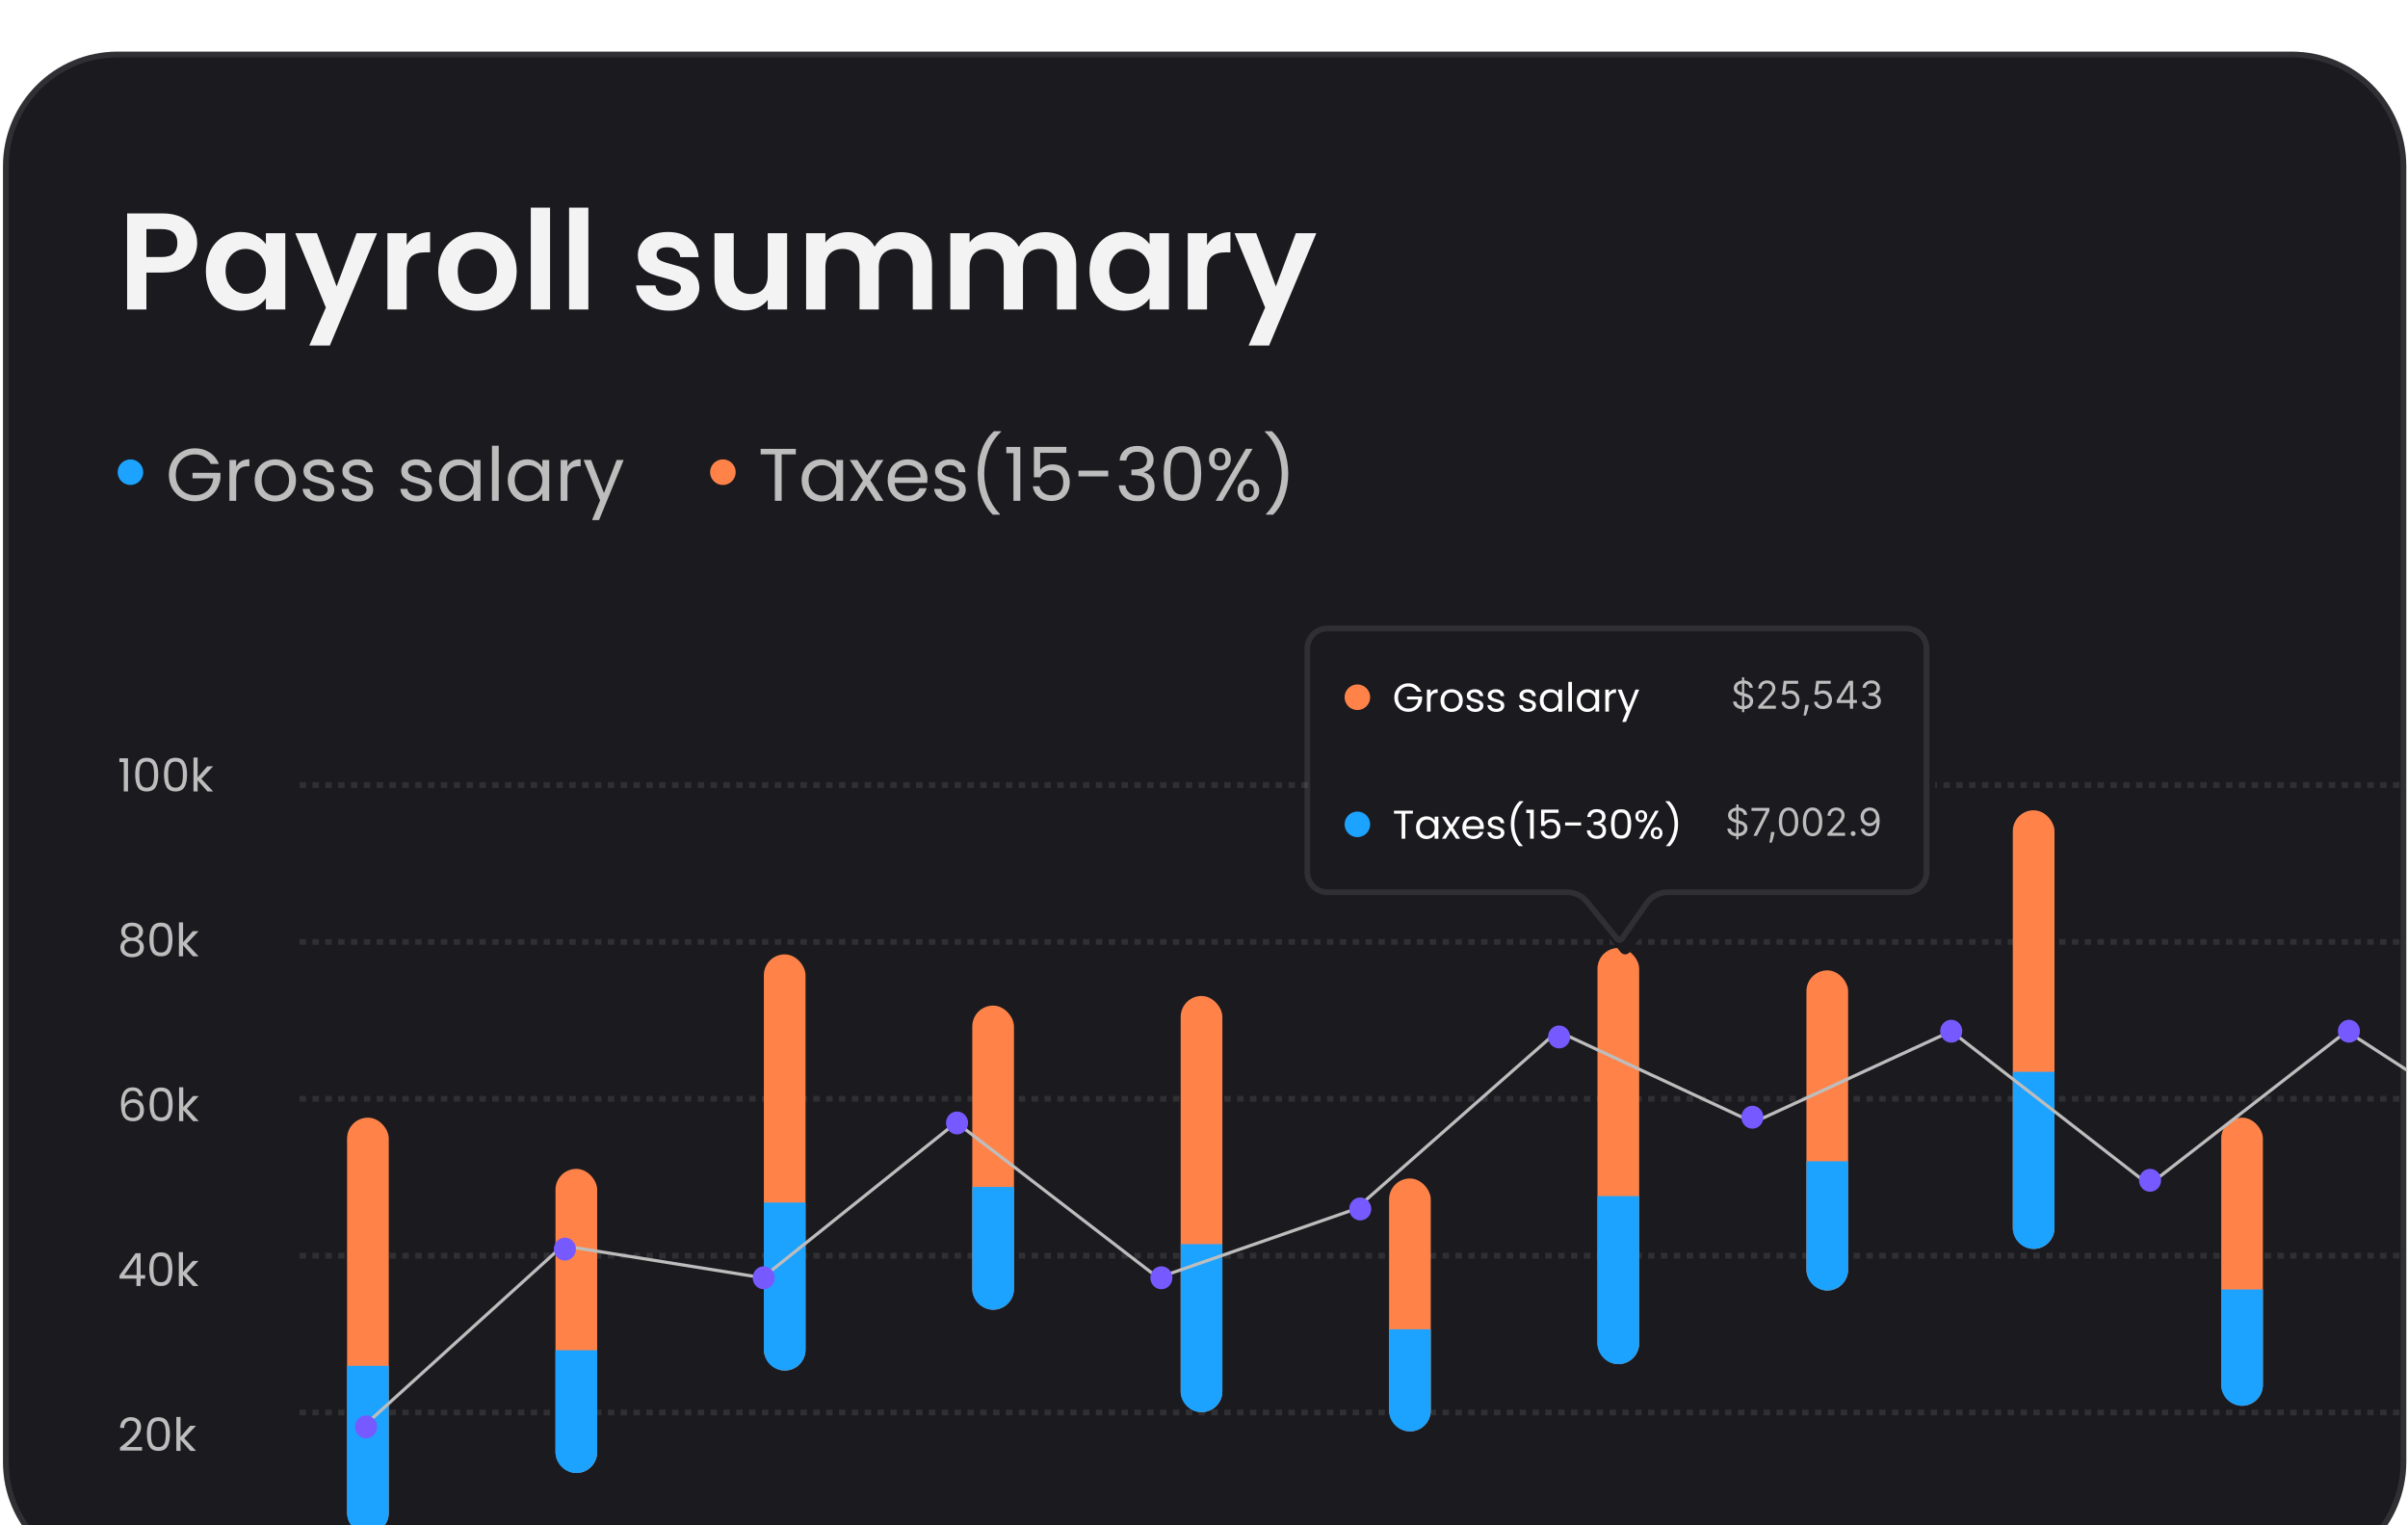 <svg width="420" height="266" viewBox="0 0 420 266" fill="none" xmlns="http://www.w3.org/2000/svg">
<g filter="url(#filter0_i_75_218)">
<g clip-path="url(#clip0_75_218)">
<path d="M0.52 20C0.52 8.954 9.474 -0 20.52 -0H399.702C410.748 -0 419.702 8.954 419.702 20V245.97C419.702 257.015 410.748 265.97 399.702 265.97H20.52C9.474 265.97 0.52 257.015 0.52 245.97V20Z" fill="#1B1A1E"/>
<path d="M34.392 33.4C34.392 34.296 34.175 35.136 33.743 35.92C33.328 36.704 32.663 37.336 31.752 37.816C30.855 38.296 29.72 38.536 28.343 38.536H25.535V44.968H22.175V28.216H28.343C29.64 28.216 30.744 28.44 31.655 28.888C32.568 29.336 33.248 29.952 33.696 30.736C34.16 31.52 34.392 32.408 34.392 33.4ZM28.2 35.824C29.128 35.824 29.816 35.616 30.264 35.2C30.712 34.768 30.936 34.168 30.936 33.4C30.936 31.768 30.023 30.952 28.2 30.952H25.535V35.824H28.2ZM35.913 38.272C35.913 36.928 36.177 35.736 36.705 34.696C37.249 33.656 37.977 32.856 38.889 32.296C39.817 31.736 40.849 31.456 41.985 31.456C42.977 31.456 43.841 31.656 44.577 32.056C45.329 32.456 45.929 32.96 46.377 33.568V31.672H49.761V44.968H46.377V43.024C45.945 43.648 45.345 44.168 44.577 44.584C43.825 44.984 42.953 45.184 41.961 45.184C40.841 45.184 39.817 44.896 38.889 44.32C37.977 43.744 37.249 42.936 36.705 41.896C36.177 40.84 35.913 39.632 35.913 38.272ZM46.377 38.32C46.377 37.504 46.217 36.808 45.897 36.232C45.577 35.64 45.145 35.192 44.601 34.888C44.057 34.568 43.473 34.408 42.849 34.408C42.225 34.408 41.649 34.56 41.121 34.864C40.593 35.168 40.161 35.616 39.825 36.208C39.505 36.784 39.345 37.472 39.345 38.272C39.345 39.072 39.505 39.776 39.825 40.384C40.161 40.976 40.593 41.432 41.121 41.752C41.665 42.072 42.241 42.232 42.849 42.232C43.473 42.232 44.057 42.08 44.601 41.776C45.145 41.456 45.577 41.008 45.897 40.432C46.217 39.84 46.377 39.136 46.377 38.32ZM65.763 31.672L57.531 51.256H53.955L56.835 44.632L51.507 31.672H55.275L58.707 40.96L62.187 31.672H65.763ZM70.934 33.736C71.366 33.032 71.926 32.48 72.614 32.08C73.318 31.68 74.118 31.48 75.014 31.48V35.008H74.126C73.07 35.008 72.27 35.256 71.726 35.752C71.198 36.248 70.934 37.112 70.934 38.344V44.968H67.574V31.672H70.934V33.736ZM83.181 45.184C81.901 45.184 80.749 44.904 79.725 44.344C78.701 43.768 77.893 42.96 77.301 41.92C76.725 40.88 76.437 39.68 76.437 38.32C76.437 36.96 76.733 35.76 77.325 34.72C77.933 33.68 78.757 32.88 79.797 32.32C80.837 31.744 81.997 31.456 83.277 31.456C84.557 31.456 85.717 31.744 86.757 32.32C87.797 32.88 88.613 33.68 89.205 34.72C89.813 35.76 90.117 36.96 90.117 38.32C90.117 39.68 89.805 40.88 89.181 41.92C88.573 42.96 87.741 43.768 86.685 44.344C85.645 44.904 84.477 45.184 83.181 45.184ZM83.181 42.256C83.789 42.256 84.357 42.112 84.885 41.824C85.429 41.52 85.861 41.072 86.181 40.48C86.501 39.888 86.661 39.168 86.661 38.32C86.661 37.056 86.325 36.088 85.653 35.416C84.997 34.728 84.189 34.384 83.229 34.384C82.269 34.384 81.461 34.728 80.805 35.416C80.165 36.088 79.845 37.056 79.845 38.32C79.845 39.584 80.157 40.56 80.781 41.248C81.421 41.92 82.221 42.256 83.181 42.256ZM95.942 27.208V44.968H92.582V27.208H95.942ZM102.621 27.208V44.968H99.261V27.208H102.621ZM116.748 45.184C115.66 45.184 114.684 44.992 113.82 44.608C112.956 44.208 112.268 43.672 111.756 43C111.26 42.328 110.988 41.584 110.94 40.768H114.324C114.388 41.28 114.636 41.704 115.068 42.04C115.516 42.376 116.068 42.544 116.724 42.544C117.364 42.544 117.86 42.416 118.212 42.16C118.58 41.904 118.764 41.576 118.764 41.176C118.764 40.744 118.54 40.424 118.092 40.216C117.66 39.992 116.964 39.752 116.004 39.496C115.012 39.256 114.196 39.008 113.556 38.752C112.932 38.496 112.388 38.104 111.924 37.576C111.476 37.048 111.252 36.336 111.252 35.44C111.252 34.704 111.46 34.032 111.876 33.424C112.308 32.816 112.916 32.336 113.7 31.984C114.5 31.632 115.436 31.456 116.508 31.456C118.092 31.456 119.356 31.856 120.3 32.656C121.244 33.44 121.764 34.504 121.86 35.848H118.644C118.596 35.32 118.372 34.904 117.972 34.6C117.588 34.28 117.068 34.12 116.412 34.12C115.804 34.12 115.332 34.232 114.996 34.456C114.676 34.68 114.516 34.992 114.516 35.392C114.516 35.84 114.74 36.184 115.188 36.424C115.636 36.648 116.332 36.88 117.276 37.12C118.236 37.36 119.028 37.608 119.652 37.864C120.276 38.12 120.812 38.52 121.26 39.064C121.724 39.592 121.964 40.296 121.98 41.176C121.98 41.944 121.764 42.632 121.332 43.24C120.916 43.848 120.308 44.328 119.508 44.68C118.724 45.016 117.804 45.184 116.748 45.184ZM137.29 31.672V44.968H133.906V43.288C133.474 43.864 132.906 44.32 132.202 44.656C131.514 44.976 130.762 45.136 129.946 45.136C128.906 45.136 127.986 44.92 127.186 44.488C126.386 44.04 125.754 43.392 125.29 42.544C124.842 41.68 124.618 40.656 124.618 39.472V31.672H127.978V38.992C127.978 40.048 128.242 40.864 128.77 41.44C129.298 42 130.018 42.28 130.93 42.28C131.858 42.28 132.586 42 133.114 41.44C133.642 40.864 133.906 40.048 133.906 38.992V31.672H137.29ZM157.117 31.48C158.749 31.48 160.061 31.984 161.053 32.992C162.061 33.984 162.565 35.376 162.565 37.168V44.968H159.205V37.624C159.205 36.584 158.941 35.792 158.413 35.248C157.885 34.688 157.165 34.408 156.253 34.408C155.341 34.408 154.613 34.688 154.069 35.248C153.541 35.792 153.277 36.584 153.277 37.624V44.968H149.917V37.624C149.917 36.584 149.653 35.792 149.125 35.248C148.597 34.688 147.877 34.408 146.965 34.408C146.037 34.408 145.301 34.688 144.757 35.248C144.229 35.792 143.965 36.584 143.965 37.624V44.968H140.605V31.672H143.965V33.28C144.397 32.72 144.949 32.28 145.621 31.96C146.309 31.64 147.061 31.48 147.877 31.48C148.917 31.48 149.845 31.704 150.661 32.152C151.477 32.584 152.109 33.208 152.557 34.024C152.989 33.256 153.613 32.64 154.429 32.176C155.261 31.712 156.157 31.48 157.117 31.48ZM182.266 31.48C183.898 31.48 185.21 31.984 186.202 32.992C187.21 33.984 187.714 35.376 187.714 37.168V44.968H184.354V37.624C184.354 36.584 184.09 35.792 183.562 35.248C183.034 34.688 182.314 34.408 181.402 34.408C180.49 34.408 179.762 34.688 179.218 35.248C178.69 35.792 178.426 36.584 178.426 37.624V44.968H175.066V37.624C175.066 36.584 174.802 35.792 174.274 35.248C173.746 34.688 173.026 34.408 172.114 34.408C171.186 34.408 170.45 34.688 169.906 35.248C169.378 35.792 169.114 36.584 169.114 37.624V44.968H165.754V31.672H169.114V33.28C169.546 32.72 170.098 32.28 170.77 31.96C171.458 31.64 172.21 31.48 173.026 31.48C174.066 31.48 174.994 31.704 175.81 32.152C176.626 32.584 177.258 33.208 177.706 34.024C178.138 33.256 178.762 32.64 179.578 32.176C180.41 31.712 181.306 31.48 182.266 31.48ZM190.038 38.272C190.038 36.928 190.302 35.736 190.83 34.696C191.374 33.656 192.102 32.856 193.014 32.296C193.942 31.736 194.974 31.456 196.11 31.456C197.102 31.456 197.966 31.656 198.702 32.056C199.454 32.456 200.054 32.96 200.502 33.568V31.672H203.886V44.968H200.502V43.024C200.07 43.648 199.47 44.168 198.702 44.584C197.95 44.984 197.078 45.184 196.086 45.184C194.966 45.184 193.942 44.896 193.014 44.32C192.102 43.744 191.374 42.936 190.83 41.896C190.302 40.84 190.038 39.632 190.038 38.272ZM200.502 38.32C200.502 37.504 200.342 36.808 200.022 36.232C199.702 35.64 199.27 35.192 198.726 34.888C198.182 34.568 197.598 34.408 196.974 34.408C196.35 34.408 195.774 34.56 195.246 34.864C194.718 35.168 194.286 35.616 193.95 36.208C193.63 36.784 193.47 37.472 193.47 38.272C193.47 39.072 193.63 39.776 193.95 40.384C194.286 40.976 194.718 41.432 195.246 41.752C195.79 42.072 196.366 42.232 196.974 42.232C197.598 42.232 198.182 42.08 198.726 41.776C199.27 41.456 199.702 41.008 200.022 40.432C200.342 39.84 200.502 39.136 200.502 38.32ZM210.528 33.736C210.96 33.032 211.52 32.48 212.208 32.08C212.912 31.68 213.712 31.48 214.608 31.48V35.008H213.72C212.664 35.008 211.864 35.256 211.32 35.752C210.792 36.248 210.528 37.112 210.528 38.344V44.968H207.168V31.672H210.528V33.736ZM229.591 31.672L221.359 51.256H217.783L220.663 44.632L215.335 31.672H219.103L222.535 40.96L226.015 31.672H229.591Z" fill="#F3F3F4"/>
<circle cx="22.753" cy="73.343" r="2.233" fill="#1BA3FF"/>
<path d="M36.76 71.908C36.508 71.379 36.144 70.972 35.667 70.686C35.191 70.391 34.636 70.244 34.004 70.244C33.371 70.244 32.799 70.391 32.288 70.686C31.785 70.972 31.386 71.388 31.091 71.934C30.805 72.471 30.663 73.095 30.663 73.806C30.663 74.516 30.805 75.14 31.091 75.678C31.386 76.215 31.785 76.631 32.288 76.926C32.799 77.212 33.371 77.355 34.004 77.355C34.888 77.355 35.615 77.09 36.188 76.562C36.76 76.033 37.093 75.318 37.188 74.417H33.575V73.455H38.45V74.365C38.38 75.11 38.146 75.795 37.748 76.419C37.349 77.034 36.825 77.524 36.175 77.888C35.525 78.243 34.801 78.421 34.004 78.421C33.163 78.421 32.396 78.226 31.703 77.836C31.009 77.437 30.459 76.887 30.052 76.185C29.653 75.483 29.453 74.69 29.453 73.806C29.453 72.922 29.653 72.129 30.052 71.427C30.459 70.716 31.009 70.166 31.703 69.776C32.396 69.377 33.163 69.178 34.004 69.178C34.965 69.178 35.815 69.416 36.551 69.893C37.297 70.369 37.839 71.041 38.176 71.908H36.76ZM41.197 72.376C41.405 71.968 41.699 71.652 42.081 71.427C42.471 71.201 42.943 71.089 43.498 71.089V72.311H43.186C41.86 72.311 41.197 73.03 41.197 74.469V78.343H40.014V71.219H41.197V72.376ZM47.97 78.46C47.303 78.46 46.696 78.308 46.15 78.005C45.613 77.701 45.188 77.272 44.876 76.718C44.573 76.154 44.421 75.504 44.421 74.768C44.421 74.04 44.577 73.398 44.889 72.844C45.21 72.28 45.643 71.851 46.189 71.557C46.735 71.253 47.346 71.102 48.022 71.102C48.698 71.102 49.309 71.253 49.855 71.557C50.401 71.851 50.83 72.276 51.142 72.831C51.463 73.385 51.623 74.031 51.623 74.768C51.623 75.504 51.459 76.154 51.129 76.718C50.809 77.272 50.371 77.701 49.816 78.005C49.262 78.308 48.646 78.46 47.97 78.46ZM47.97 77.42C48.395 77.42 48.794 77.32 49.166 77.121C49.539 76.921 49.838 76.622 50.063 76.224C50.297 75.825 50.414 75.34 50.414 74.768C50.414 74.196 50.302 73.71 50.076 73.312C49.851 72.913 49.556 72.618 49.192 72.428C48.828 72.228 48.434 72.129 48.009 72.129C47.576 72.129 47.177 72.228 46.813 72.428C46.458 72.618 46.172 72.913 45.955 73.312C45.739 73.71 45.63 74.196 45.63 74.768C45.63 75.348 45.734 75.838 45.942 76.237C46.159 76.635 46.445 76.934 46.8 77.134C47.156 77.324 47.546 77.42 47.97 77.42ZM55.701 78.46C55.155 78.46 54.665 78.369 54.232 78.187C53.798 77.996 53.456 77.736 53.205 77.407C52.953 77.069 52.815 76.683 52.789 76.25H54.011C54.045 76.605 54.21 76.895 54.505 77.121C54.808 77.346 55.202 77.459 55.688 77.459C56.138 77.459 56.494 77.359 56.754 77.16C57.014 76.96 57.144 76.709 57.144 76.406C57.144 76.094 57.005 75.864 56.728 75.717C56.45 75.561 56.021 75.409 55.441 75.262C54.912 75.123 54.479 74.984 54.141 74.846C53.811 74.698 53.525 74.486 53.283 74.209C53.049 73.923 52.932 73.55 52.932 73.091C52.932 72.727 53.04 72.393 53.257 72.09C53.473 71.786 53.781 71.548 54.18 71.375C54.578 71.193 55.033 71.102 55.545 71.102C56.333 71.102 56.97 71.301 57.456 71.7C57.941 72.098 58.201 72.644 58.236 73.338H57.053C57.027 72.965 56.875 72.666 56.598 72.441C56.329 72.215 55.965 72.103 55.506 72.103C55.081 72.103 54.743 72.194 54.492 72.376C54.24 72.558 54.115 72.796 54.115 73.091C54.115 73.325 54.188 73.52 54.336 73.676C54.492 73.823 54.682 73.944 54.908 74.04C55.142 74.126 55.462 74.226 55.87 74.339C56.381 74.477 56.797 74.616 57.118 74.755C57.438 74.885 57.711 75.084 57.937 75.353C58.171 75.621 58.292 75.972 58.301 76.406C58.301 76.796 58.192 77.147 57.976 77.459C57.759 77.771 57.451 78.018 57.053 78.2C56.663 78.373 56.212 78.46 55.701 78.46ZM62.493 78.46C61.947 78.46 61.457 78.369 61.024 78.187C60.59 77.996 60.248 77.736 59.997 77.407C59.745 77.069 59.607 76.683 59.581 76.25H60.803C60.837 76.605 61.002 76.895 61.297 77.121C61.6 77.346 61.994 77.459 62.48 77.459C62.93 77.459 63.286 77.359 63.546 77.16C63.806 76.96 63.936 76.709 63.936 76.406C63.936 76.094 63.797 75.864 63.52 75.717C63.242 75.561 62.813 75.409 62.233 75.262C61.704 75.123 61.271 74.984 60.933 74.846C60.603 74.698 60.317 74.486 60.075 74.209C59.841 73.923 59.724 73.55 59.724 73.091C59.724 72.727 59.832 72.393 60.049 72.09C60.265 71.786 60.573 71.548 60.972 71.375C61.37 71.193 61.825 71.102 62.337 71.102C63.125 71.102 63.762 71.301 64.248 71.7C64.733 72.098 64.993 72.644 65.028 73.338H63.845C63.819 72.965 63.667 72.666 63.39 72.441C63.121 72.215 62.757 72.103 62.298 72.103C61.873 72.103 61.535 72.194 61.284 72.376C61.032 72.558 60.907 72.796 60.907 73.091C60.907 73.325 60.98 73.52 61.128 73.676C61.284 73.823 61.474 73.944 61.7 74.04C61.934 74.126 62.254 74.226 62.662 74.339C63.173 74.477 63.589 74.616 63.91 74.755C64.23 74.885 64.503 75.084 64.729 75.353C64.963 75.621 65.084 75.972 65.093 76.406C65.093 76.796 64.984 77.147 64.768 77.459C64.551 77.771 64.243 78.018 63.845 78.2C63.455 78.373 63.004 78.46 62.493 78.46ZM72.751 78.46C72.204 78.46 71.715 78.369 71.281 78.187C70.848 77.996 70.506 77.736 70.254 77.407C70.003 77.069 69.865 76.683 69.838 76.25H71.061C71.095 76.605 71.26 76.895 71.555 77.121C71.858 77.346 72.252 77.459 72.737 77.459C73.188 77.459 73.543 77.359 73.803 77.16C74.064 76.96 74.194 76.709 74.194 76.406C74.194 76.094 74.055 75.864 73.778 75.717C73.5 75.561 73.071 75.409 72.49 75.262C71.962 75.123 71.528 74.984 71.191 74.846C70.861 74.698 70.575 74.486 70.332 74.209C70.099 73.923 69.981 73.55 69.981 73.091C69.981 72.727 70.09 72.393 70.306 72.09C70.523 71.786 70.831 71.548 71.23 71.375C71.628 71.193 72.083 71.102 72.594 71.102C73.383 71.102 74.02 71.301 74.505 71.7C74.991 72.098 75.251 72.644 75.285 73.338H74.103C74.076 72.965 73.925 72.666 73.647 72.441C73.379 72.215 73.015 72.103 72.555 72.103C72.131 72.103 71.793 72.194 71.541 72.376C71.29 72.558 71.165 72.796 71.165 73.091C71.165 73.325 71.238 73.52 71.385 73.676C71.541 73.823 71.732 73.944 71.957 74.04C72.192 74.126 72.512 74.226 72.919 74.339C73.431 74.477 73.847 74.616 74.168 74.755C74.488 74.885 74.761 75.084 74.987 75.353C75.221 75.621 75.342 75.972 75.35 76.406C75.35 76.796 75.242 77.147 75.025 77.459C74.809 77.771 74.501 78.018 74.103 78.2C73.713 78.373 73.262 78.46 72.751 78.46ZM76.579 74.755C76.579 74.027 76.726 73.39 77.02 72.844C77.315 72.289 77.718 71.86 78.23 71.557C78.749 71.253 79.326 71.102 79.959 71.102C80.582 71.102 81.124 71.236 81.584 71.505C82.043 71.773 82.385 72.111 82.611 72.519V71.219H83.806V78.343H82.611V77.017C82.376 77.433 82.025 77.779 81.558 78.057C81.098 78.325 80.561 78.46 79.945 78.46C79.313 78.46 78.741 78.304 78.23 77.992C77.718 77.68 77.315 77.242 77.02 76.679C76.726 76.115 76.579 75.474 76.579 74.755ZM82.611 74.768C82.611 74.23 82.502 73.762 82.285 73.364C82.069 72.965 81.774 72.662 81.401 72.454C81.037 72.237 80.635 72.129 80.192 72.129C79.751 72.129 79.347 72.233 78.984 72.441C78.62 72.649 78.329 72.952 78.112 73.351C77.896 73.749 77.787 74.217 77.787 74.755C77.787 75.301 77.896 75.777 78.112 76.185C78.329 76.583 78.62 76.891 78.984 77.108C79.347 77.316 79.751 77.42 80.192 77.42C80.635 77.42 81.037 77.316 81.401 77.108C81.774 76.891 82.069 76.583 82.285 76.185C82.502 75.777 82.611 75.305 82.611 74.768ZM86.989 68.723V78.343H85.806V68.723H86.989ZM88.563 74.755C88.563 74.027 88.71 73.39 89.005 72.844C89.3 72.289 89.703 71.86 90.214 71.557C90.734 71.253 91.31 71.102 91.943 71.102C92.567 71.102 93.109 71.236 93.568 71.505C94.027 71.773 94.37 72.111 94.595 72.519V71.219H95.791V78.343H94.595V77.017C94.361 77.433 94.01 77.779 93.542 78.057C93.083 78.325 92.545 78.46 91.93 78.46C91.297 78.46 90.725 78.304 90.214 77.992C89.703 77.68 89.3 77.242 89.005 76.679C88.71 76.115 88.563 75.474 88.563 74.755ZM94.595 74.768C94.595 74.23 94.487 73.762 94.27 73.364C94.053 72.965 93.759 72.662 93.386 72.454C93.022 72.237 92.619 72.129 92.177 72.129C91.735 72.129 91.332 72.233 90.968 72.441C90.604 72.649 90.314 72.952 90.097 73.351C89.88 73.749 89.772 74.217 89.772 74.755C89.772 75.301 89.88 75.777 90.097 76.185C90.314 76.583 90.604 76.891 90.968 77.108C91.332 77.316 91.735 77.42 92.177 77.42C92.619 77.42 93.022 77.316 93.386 77.108C93.759 76.891 94.053 76.583 94.27 76.185C94.487 75.777 94.595 75.305 94.595 74.768ZM98.973 72.376C99.181 71.968 99.476 71.652 99.857 71.427C100.247 71.201 100.719 71.089 101.274 71.089V72.311H100.962C99.636 72.311 98.973 73.03 98.973 74.469V78.343H97.79V71.219H98.973V72.376ZM108.776 71.219L104.486 81.697H103.264L104.668 78.265L101.795 71.219H103.108L105.344 76.991L107.554 71.219H108.776Z" fill="#BDBDBD"/>
<circle cx="126.087" cy="73.343" r="2.233" fill="#FF8349"/>
<path d="M138.807 69.282V70.244H136.337V78.343H135.154V70.244H132.671V69.282H138.807ZM139.821 74.755C139.821 74.027 139.968 73.39 140.263 72.844C140.557 72.289 140.96 71.86 141.472 71.557C141.992 71.253 142.568 71.102 143.201 71.102C143.825 71.102 144.366 71.236 144.826 71.505C145.285 71.773 145.627 72.111 145.853 72.519V71.219H147.049V78.343H145.853V77.017C145.619 77.433 145.268 77.779 144.8 78.057C144.34 78.325 143.803 78.46 143.188 78.46C142.555 78.46 141.983 78.304 141.472 77.992C140.96 77.68 140.557 77.242 140.263 76.679C139.968 76.115 139.821 75.474 139.821 74.755ZM145.853 74.768C145.853 74.23 145.744 73.762 145.528 73.364C145.311 72.965 145.016 72.662 144.644 72.454C144.28 72.237 143.877 72.129 143.435 72.129C142.993 72.129 142.59 72.233 142.226 72.441C141.862 72.649 141.571 72.952 141.355 73.351C141.138 73.749 141.03 74.217 141.03 74.755C141.03 75.301 141.138 75.777 141.355 76.185C141.571 76.583 141.862 76.891 142.226 77.108C142.59 77.316 142.993 77.42 143.435 77.42C143.877 77.42 144.28 77.316 144.644 77.108C145.016 76.891 145.311 76.583 145.528 76.185C145.744 75.777 145.853 75.305 145.853 74.768ZM152.766 78.343L151.076 75.691L149.451 78.343H148.216L150.517 74.807L148.216 71.219H149.555L151.245 73.858L152.857 71.219H154.092L151.804 74.742L154.105 78.343H152.766ZM161.769 74.508C161.769 74.733 161.756 74.971 161.73 75.223H156.036C156.079 75.925 156.317 76.475 156.751 76.874C157.193 77.264 157.726 77.459 158.35 77.459C158.861 77.459 159.286 77.342 159.624 77.108C159.97 76.865 160.213 76.544 160.352 76.146H161.626C161.435 76.83 161.054 77.389 160.482 77.823C159.91 78.247 159.199 78.46 158.35 78.46C157.674 78.46 157.067 78.308 156.53 78.005C156.001 77.701 155.585 77.272 155.282 76.718C154.978 76.154 154.827 75.504 154.827 74.768C154.827 74.031 154.974 73.385 155.269 72.831C155.563 72.276 155.975 71.851 156.504 71.557C157.041 71.253 157.656 71.102 158.35 71.102C159.026 71.102 159.624 71.249 160.144 71.544C160.664 71.838 161.062 72.246 161.34 72.766C161.626 73.277 161.769 73.858 161.769 74.508ZM160.547 74.261C160.547 73.81 160.447 73.424 160.248 73.104C160.048 72.774 159.775 72.527 159.429 72.363C159.091 72.189 158.714 72.103 158.298 72.103C157.7 72.103 157.188 72.293 156.764 72.675C156.348 73.056 156.109 73.585 156.049 74.261H160.547ZM165.852 78.46C165.306 78.46 164.816 78.369 164.383 78.187C163.95 77.996 163.607 77.736 163.356 77.407C163.105 77.069 162.966 76.683 162.94 76.25H164.162C164.197 76.605 164.361 76.895 164.656 77.121C164.959 77.346 165.354 77.459 165.839 77.459C166.29 77.459 166.645 77.359 166.905 77.16C167.165 76.96 167.295 76.709 167.295 76.406C167.295 76.094 167.156 75.864 166.879 75.717C166.602 75.561 166.173 75.409 165.592 75.262C165.063 75.123 164.63 74.984 164.292 74.846C163.963 74.698 163.677 74.486 163.434 74.209C163.2 73.923 163.083 73.55 163.083 73.091C163.083 72.727 163.191 72.393 163.408 72.09C163.625 71.786 163.932 71.548 164.331 71.375C164.73 71.193 165.185 71.102 165.696 71.102C166.485 71.102 167.122 71.301 167.607 71.7C168.092 72.098 168.352 72.644 168.387 73.338H167.204C167.178 72.965 167.026 72.666 166.749 72.441C166.48 72.215 166.116 72.103 165.657 72.103C165.232 72.103 164.894 72.194 164.643 72.376C164.392 72.558 164.266 72.796 164.266 73.091C164.266 73.325 164.34 73.52 164.487 73.676C164.643 73.823 164.834 73.944 165.059 74.04C165.293 74.126 165.614 74.226 166.021 74.339C166.532 74.477 166.948 74.616 167.269 74.755C167.59 74.885 167.863 75.084 168.088 75.353C168.322 75.621 168.443 75.972 168.452 76.406C168.452 76.796 168.344 77.147 168.127 77.459C167.91 77.771 167.603 78.018 167.204 78.2C166.814 78.373 166.363 78.46 165.852 78.46ZM173.164 80.761C172.332 79.946 171.682 78.91 171.214 77.654C170.755 76.397 170.525 75.041 170.525 73.585C170.525 72.094 170.768 70.703 171.253 69.412C171.747 68.112 172.449 67.041 173.359 66.201H174.594V66.318C173.623 67.228 172.891 68.324 172.397 69.607C171.912 70.881 171.669 72.207 171.669 73.585C171.669 74.928 171.899 76.211 172.358 77.433C172.826 78.655 173.506 79.725 174.399 80.644V80.761H173.164ZM175.518 70.023V68.944H177.962V78.343H176.766V70.023H175.518ZM185.987 69.971H181.424V72.935C181.624 72.657 181.918 72.432 182.308 72.259C182.698 72.077 183.119 71.986 183.569 71.986C184.289 71.986 184.874 72.137 185.324 72.441C185.775 72.735 186.096 73.121 186.286 73.598C186.486 74.066 186.585 74.564 186.585 75.093C186.585 75.717 186.468 76.276 186.234 76.77C186 77.264 185.641 77.654 185.155 77.94C184.679 78.226 184.085 78.369 183.374 78.369C182.464 78.369 181.728 78.135 181.164 77.667C180.601 77.199 180.259 76.575 180.137 75.795H181.294C181.407 76.289 181.645 76.674 182.009 76.952C182.373 77.229 182.833 77.368 183.387 77.368C184.072 77.368 184.588 77.164 184.934 76.757C185.281 76.341 185.454 75.795 185.454 75.119C185.454 74.443 185.281 73.923 184.934 73.559C184.588 73.186 184.076 73 183.4 73C182.941 73 182.538 73.112 182.191 73.338C181.853 73.554 181.606 73.853 181.45 74.235H180.332V68.931H185.987V69.971ZM193.293 73.078V74.079H188.106V73.078H193.293ZM195.292 71.31C195.352 70.512 195.66 69.888 196.215 69.438C196.769 68.987 197.489 68.762 198.373 68.762C198.962 68.762 199.469 68.87 199.894 69.087C200.327 69.295 200.652 69.581 200.869 69.945C201.094 70.309 201.207 70.72 201.207 71.18C201.207 71.717 201.051 72.181 200.739 72.571C200.435 72.961 200.037 73.212 199.543 73.325V73.39C200.106 73.528 200.552 73.801 200.882 74.209C201.211 74.616 201.376 75.149 201.376 75.808C201.376 76.302 201.263 76.748 201.038 77.147C200.812 77.537 200.474 77.844 200.024 78.07C199.573 78.295 199.031 78.408 198.399 78.408C197.48 78.408 196.726 78.169 196.137 77.693C195.547 77.207 195.218 76.523 195.149 75.639H196.293C196.353 76.159 196.566 76.583 196.93 76.913C197.294 77.242 197.779 77.407 198.386 77.407C198.992 77.407 199.452 77.251 199.764 76.939C200.084 76.618 200.245 76.206 200.245 75.704C200.245 75.054 200.028 74.586 199.595 74.3C199.161 74.014 198.507 73.871 197.632 73.871H197.333V72.883H197.645C198.442 72.874 199.044 72.744 199.452 72.493C199.859 72.233 200.063 71.834 200.063 71.297C200.063 70.837 199.911 70.469 199.608 70.192C199.313 69.914 198.888 69.776 198.334 69.776C197.796 69.776 197.363 69.914 197.034 70.192C196.704 70.469 196.509 70.842 196.449 71.31H195.292ZM202.973 73.546C202.973 72.055 203.216 70.894 203.701 70.062C204.186 69.221 205.036 68.801 206.249 68.801C207.454 68.801 208.299 69.221 208.784 70.062C209.269 70.894 209.512 72.055 209.512 73.546C209.512 75.062 209.269 76.241 208.784 77.082C208.299 77.922 207.454 78.343 206.249 78.343C205.036 78.343 204.186 77.922 203.701 77.082C203.216 76.241 202.973 75.062 202.973 73.546ZM208.342 73.546C208.342 72.792 208.29 72.155 208.186 71.635C208.091 71.106 207.887 70.681 207.575 70.361C207.272 70.04 206.83 69.88 206.249 69.88C205.66 69.88 205.209 70.04 204.897 70.361C204.594 70.681 204.39 71.106 204.286 71.635C204.191 72.155 204.143 72.792 204.143 73.546C204.143 74.326 204.191 74.98 204.286 75.509C204.39 76.037 204.594 76.462 204.897 76.783C205.209 77.103 205.66 77.264 206.249 77.264C206.83 77.264 207.272 77.103 207.575 76.783C207.887 76.462 208.091 76.037 208.186 75.509C208.29 74.98 208.342 74.326 208.342 73.546ZM210.876 71.063C210.876 70.473 211.054 70.005 211.409 69.659C211.764 69.303 212.219 69.126 212.774 69.126C213.329 69.126 213.784 69.303 214.139 69.659C214.494 70.005 214.672 70.473 214.672 71.063C214.672 71.661 214.494 72.137 214.139 72.493C213.784 72.839 213.329 73.013 212.774 73.013C212.219 73.013 211.764 72.839 211.409 72.493C211.054 72.137 210.876 71.661 210.876 71.063ZM218.468 69.269L213.203 78.343H212.033L217.298 69.269H218.468ZM212.774 69.854C212.479 69.854 212.245 69.958 212.072 70.166C211.907 70.365 211.825 70.664 211.825 71.063C211.825 71.461 211.907 71.765 212.072 71.973C212.245 72.181 212.479 72.285 212.774 72.285C213.069 72.285 213.303 72.181 213.476 71.973C213.649 71.756 213.736 71.453 213.736 71.063C213.736 70.664 213.649 70.365 213.476 70.166C213.303 69.958 213.069 69.854 212.774 69.854ZM215.855 76.549C215.855 75.951 216.033 75.478 216.388 75.132C216.743 74.776 217.198 74.599 217.753 74.599C218.308 74.599 218.758 74.776 219.105 75.132C219.46 75.478 219.638 75.951 219.638 76.549C219.638 77.138 219.46 77.61 219.105 77.966C218.758 78.321 218.308 78.499 217.753 78.499C217.198 78.499 216.743 78.325 216.388 77.979C216.033 77.623 215.855 77.147 215.855 76.549ZM217.74 75.34C217.445 75.34 217.211 75.444 217.038 75.652C216.865 75.851 216.778 76.15 216.778 76.549C216.778 76.939 216.865 77.238 217.038 77.446C217.211 77.645 217.445 77.745 217.74 77.745C218.035 77.745 218.269 77.645 218.442 77.446C218.615 77.238 218.702 76.939 218.702 76.549C218.702 76.15 218.615 75.851 218.442 75.652C218.269 75.444 218.035 75.34 217.74 75.34ZM220.818 80.761V80.644C221.711 79.725 222.387 78.655 222.846 77.433C223.314 76.211 223.548 74.928 223.548 73.585C223.548 72.207 223.301 70.881 222.807 69.607C222.322 68.324 221.594 67.228 220.623 66.318V66.201H221.858C222.768 67.041 223.466 68.112 223.951 69.412C224.445 70.703 224.692 72.094 224.692 73.585C224.692 75.041 224.458 76.397 223.99 77.654C223.531 78.91 222.885 79.946 222.053 80.761H220.818Z" fill="#BDBDBD"/>
<line x1="52.258" y1="237.33" x2="463.485" y2="237.33" stroke="#F3F3F4" stroke-opacity="0.1" stroke-dasharray="1.12 1.12"/>
<line x1="52.26" y1="209.973" x2="463.487" y2="209.973" stroke="#F3F3F4" stroke-opacity="0.1" stroke-dasharray="1.12 1.12"/>
<line x1="52.26" y1="182.614" x2="463.487" y2="182.614" stroke="#F3F3F4" stroke-opacity="0.1" stroke-dasharray="1.12 1.12"/>
<line x1="52.258" y1="155.256" x2="463.485" y2="155.256" stroke="#F3F3F4" stroke-opacity="0.1" stroke-dasharray="1.12 1.12"/>
<line x1="52.258" y1="127.897" x2="463.485" y2="127.897" stroke="#F3F3F4" stroke-opacity="0.1" stroke-dasharray="1.12 1.12"/>
<rect x="133.23" y="157.43" width="7.27" height="72.584" rx="3.635" fill="#FF8349"/>
<path d="M133.23 200.71H140.5V226.379C140.5 228.387 138.873 230.014 136.865 230.014V230.014C134.858 230.014 133.23 228.387 133.23 226.379V200.71Z" fill="#1BA3FF"/>
<rect x="205.934" y="164.688" width="7.27" height="72.584" rx="3.635" fill="#FF8349"/>
<path d="M205.934 207.968H213.203V233.637C213.203 235.645 211.576 237.272 209.568 237.272V237.272C207.561 237.272 205.934 235.645 205.934 233.637V207.968Z" fill="#1BA3FF"/>
<rect x="242.283" y="196.514" width="7.27" height="44.108" rx="3.635" fill="#FF8349"/>
<path d="M242.283 222.815H249.553V236.988C249.553 238.996 247.925 240.623 245.918 240.623V240.623C243.911 240.623 242.283 238.996 242.283 236.988V222.815Z" fill="#1BA3FF"/>
<rect x="278.631" y="156.313" width="7.27" height="72.584" rx="3.635" fill="#FF8349"/>
<path d="M278.631 199.592H285.901V225.261C285.901 227.268 284.273 228.896 282.266 228.896V228.896C280.258 228.896 278.631 227.268 278.631 225.261V199.592Z" fill="#1BA3FF"/>
<rect x="315.076" y="160.221" width="7.27" height="55.834" rx="3.635" fill="#FF8349"/>
<path d="M315.076 193.513H322.346V212.42C322.346 214.427 320.718 216.055 318.711 216.055V216.055C316.704 216.055 315.076 214.427 315.076 212.42V193.513Z" fill="#1BA3FF"/>
<rect x="351.072" y="132.305" width="7.27" height="76.492" rx="3.635" fill="#FF8349"/>
<path d="M351.072 177.915H358.342V205.162C358.342 207.169 356.715 208.796 354.707 208.796V208.796C352.7 208.796 351.072 207.169 351.072 205.162V177.915Z" fill="#1BA3FF"/>
<rect x="387.422" y="185.905" width="7.27" height="50.25" rx="3.635" fill="#FF8349"/>
<path d="M387.422 215.868H394.692V232.521C394.692 234.528 393.064 236.155 391.057 236.155V236.155C389.049 236.155 387.422 234.528 387.422 232.521V215.868Z" fill="#1BA3FF"/>
<rect x="96.889" y="194.838" width="7.27" height="53.042" rx="3.635" fill="#FF8349"/>
<path d="M96.889 226.465H104.158V244.245C104.158 246.252 102.531 247.88 100.524 247.88V247.88C98.516 247.88 96.889 246.252 96.889 244.245V226.465Z" fill="#1BA3FF"/>
<rect x="169.584" y="166.362" width="7.27" height="53.042" rx="3.635" fill="#FF8349"/>
<path d="M169.584 197.99H176.854V215.769C176.854 217.777 175.226 219.404 173.219 219.404V219.404C171.211 219.404 169.584 217.777 169.584 215.769V197.99Z" fill="#1BA3FF"/>
<rect x="60.537" y="185.905" width="7.27" height="72.584" rx="3.635" fill="#FF8349"/>
<path d="M60.537 229.185H67.807V254.854C67.807 256.862 66.179 258.489 64.172 258.489V258.489C62.164 258.489 60.537 256.862 60.537 254.854V229.185Z" fill="#1BA3FF"/>
<path d="M63.645 239.506L98.144 208.24L132.987 213.823L166.796 186.744L201.985 213.823L236.484 201.819L271.673 170.831L305.827 186.744L340.326 170.831L374.825 197.631L409.324 170.831L426.573 181.998L443.823 193.164L464.63 175.156" stroke="#BDBDBD" stroke-width="0.558"/>
<ellipse cx="63.847" cy="239.831" rx="1.927" ry="2" fill="#765AFF"/>
<ellipse cx="98.528" cy="208.831" rx="1.927" ry="2" fill="#765AFF"/>
<ellipse cx="133.208" cy="213.831" rx="1.927" ry="2" fill="#765AFF"/>
<ellipse cx="166.927" cy="186.831" rx="1.927" ry="2" fill="#765AFF"/>
<ellipse cx="202.569" cy="213.831" rx="1.927" ry="2" fill="#765AFF"/>
<ellipse cx="237.253" cy="201.831" rx="1.927" ry="2" fill="#765AFF"/>
<ellipse cx="271.935" cy="171.832" rx="1.927" ry="2" fill="#765AFF"/>
<ellipse cx="305.649" cy="185.83" rx="1.927" ry="2" fill="#765AFF"/>
<ellipse cx="340.333" cy="170.832" rx="1.927" ry="2" fill="#765AFF"/>
<ellipse cx="375.011" cy="196.83" rx="1.927" ry="2" fill="#765AFF"/>
<ellipse cx="409.694" cy="170.831" rx="1.927" ry="2" fill="#765AFF"/>
<g filter="url(#filter1_i_75_218)">
<path d="M227.52 104.093C227.52 101.884 229.31 100.093 231.52 100.093L332.52 100.093C334.729 100.093 336.52 101.884 336.52 104.093V143.093C336.52 145.302 334.729 147.093 332.52 147.093H309.27H295.645H290.912C289.608 147.093 288.386 147.728 287.637 148.796L283.28 155.009C282.898 155.552 282.103 155.581 281.685 155.065L276.408 148.57C275.648 147.636 274.508 147.093 273.303 147.093H268.395H254.77H231.52C229.31 147.093 227.52 145.302 227.52 143.093V104.093Z" fill="#1B1A1E"/>
</g>
<path d="M231.52 100.593L332.52 100.593C334.453 100.593 336.02 102.16 336.02 104.093V143.093C336.02 145.026 334.453 146.593 332.52 146.593H309.27H295.645H290.912C289.445 146.593 288.07 147.308 287.228 148.509L282.87 154.722C282.68 154.994 282.282 155.008 282.073 154.75L276.796 148.255C275.941 147.203 274.658 146.593 273.303 146.593H268.395H254.77H231.52C229.587 146.593 228.02 145.026 228.02 143.093V104.093C228.02 102.16 229.587 100.593 231.52 100.593Z" stroke="#F3F3F4" stroke-opacity="0.1"/>
<circle cx="236.753" cy="112.592" r="2.233" fill="#FF8349"/>
<path d="M247.13 111.627C246.994 111.343 246.798 111.123 246.542 110.969C246.285 110.811 245.986 110.731 245.646 110.731C245.305 110.731 244.997 110.811 244.722 110.969C244.451 111.123 244.236 111.347 244.078 111.641C243.924 111.931 243.847 112.267 243.847 112.649C243.847 113.032 243.924 113.368 244.078 113.657C244.236 113.947 244.451 114.171 244.722 114.329C244.997 114.483 245.305 114.56 245.646 114.56C246.122 114.56 246.514 114.418 246.822 114.133C247.13 113.849 247.309 113.464 247.361 112.978H245.415V112.46H248.04V112.95C248.002 113.352 247.876 113.72 247.662 114.056C247.447 114.388 247.165 114.651 246.815 114.847C246.465 115.039 246.075 115.134 245.646 115.134C245.193 115.134 244.78 115.029 244.407 114.819C244.033 114.605 243.737 114.308 243.518 113.93C243.303 113.552 243.196 113.125 243.196 112.649C243.196 112.173 243.303 111.746 243.518 111.368C243.737 110.986 244.033 110.689 244.407 110.479C244.78 110.265 245.193 110.157 245.646 110.157C246.164 110.157 246.621 110.286 247.018 110.542C247.419 110.799 247.711 111.161 247.893 111.627H247.13ZM249.519 111.879C249.631 111.66 249.789 111.49 249.995 111.368C250.205 111.247 250.459 111.186 250.758 111.186V111.844H250.59C249.876 111.844 249.519 112.232 249.519 113.006V115.092H248.882V111.256H249.519V111.879ZM253.166 115.155C252.807 115.155 252.48 115.074 252.186 114.91C251.897 114.747 251.668 114.516 251.5 114.217C251.337 113.914 251.255 113.564 251.255 113.167C251.255 112.775 251.339 112.43 251.507 112.131C251.68 111.828 251.913 111.597 252.207 111.438C252.501 111.275 252.83 111.193 253.194 111.193C253.558 111.193 253.887 111.275 254.181 111.438C254.475 111.597 254.706 111.826 254.874 112.124C255.047 112.423 255.133 112.771 255.133 113.167C255.133 113.564 255.044 113.914 254.867 114.217C254.694 114.516 254.459 114.747 254.16 114.91C253.861 115.074 253.53 115.155 253.166 115.155ZM253.166 114.595C253.395 114.595 253.609 114.542 253.81 114.434C254.011 114.327 254.172 114.166 254.293 113.951C254.419 113.737 254.482 113.475 254.482 113.167C254.482 112.859 254.421 112.598 254.3 112.383C254.179 112.169 254.02 112.01 253.824 111.907C253.628 111.8 253.416 111.746 253.187 111.746C252.954 111.746 252.739 111.8 252.543 111.907C252.352 112.01 252.198 112.169 252.081 112.383C251.964 112.598 251.906 112.859 251.906 113.167C251.906 113.48 251.962 113.744 252.074 113.958C252.191 114.173 252.345 114.334 252.536 114.441C252.727 114.544 252.937 114.595 253.166 114.595ZM257.329 115.155C257.035 115.155 256.771 115.106 256.538 115.008C256.304 114.906 256.12 114.766 255.985 114.588C255.849 114.406 255.775 114.199 255.761 113.965H256.419C256.437 114.157 256.526 114.313 256.685 114.434C256.848 114.556 257.06 114.616 257.322 114.616C257.564 114.616 257.756 114.563 257.896 114.455C258.036 114.348 258.106 114.213 258.106 114.049C258.106 113.881 258.031 113.758 257.882 113.678C257.732 113.594 257.501 113.513 257.189 113.433C256.904 113.359 256.671 113.284 256.489 113.209C256.311 113.13 256.157 113.016 256.027 112.866C255.901 112.712 255.838 112.512 255.838 112.264C255.838 112.068 255.896 111.889 256.013 111.725C256.129 111.562 256.295 111.434 256.51 111.34C256.724 111.242 256.969 111.193 257.245 111.193C257.669 111.193 258.012 111.301 258.274 111.515C258.535 111.73 258.675 112.024 258.694 112.397H258.057C258.043 112.197 257.961 112.036 257.812 111.914C257.667 111.793 257.471 111.732 257.224 111.732C256.995 111.732 256.813 111.781 256.678 111.879C256.542 111.977 256.475 112.106 256.475 112.264C256.475 112.39 256.514 112.495 256.594 112.579C256.678 112.659 256.78 112.724 256.902 112.775C257.028 112.822 257.2 112.876 257.42 112.936C257.695 113.011 257.919 113.086 258.092 113.16C258.264 113.23 258.411 113.338 258.533 113.482C258.659 113.627 258.724 113.816 258.729 114.049C258.729 114.259 258.67 114.448 258.554 114.616C258.437 114.784 258.271 114.917 258.057 115.015C257.847 115.109 257.604 115.155 257.329 115.155ZM260.986 115.155C260.692 115.155 260.428 115.106 260.195 115.008C259.962 114.906 259.777 114.766 259.642 114.588C259.507 114.406 259.432 114.199 259.418 113.965H260.076C260.095 114.157 260.183 114.313 260.342 114.434C260.505 114.556 260.718 114.616 260.979 114.616C261.222 114.616 261.413 114.563 261.553 114.455C261.693 114.348 261.763 114.213 261.763 114.049C261.763 113.881 261.688 113.758 261.539 113.678C261.39 113.594 261.159 113.513 260.846 113.433C260.561 113.359 260.328 113.284 260.146 113.209C259.969 113.13 259.815 113.016 259.684 112.866C259.558 112.712 259.495 112.512 259.495 112.264C259.495 112.068 259.553 111.889 259.67 111.725C259.787 111.562 259.952 111.434 260.167 111.34C260.382 111.242 260.627 111.193 260.902 111.193C261.327 111.193 261.67 111.301 261.931 111.515C262.192 111.73 262.332 112.024 262.351 112.397H261.714C261.7 112.197 261.618 112.036 261.469 111.914C261.324 111.793 261.128 111.732 260.881 111.732C260.652 111.732 260.47 111.781 260.335 111.879C260.2 111.977 260.132 112.106 260.132 112.264C260.132 112.39 260.172 112.495 260.251 112.579C260.335 112.659 260.438 112.724 260.559 112.775C260.685 112.822 260.858 112.876 261.077 112.936C261.352 113.011 261.576 113.086 261.749 113.16C261.922 113.23 262.069 113.338 262.19 113.482C262.316 113.627 262.381 113.816 262.386 114.049C262.386 114.259 262.328 114.448 262.211 114.616C262.094 114.784 261.929 114.917 261.714 115.015C261.504 115.109 261.261 115.155 260.986 115.155ZM266.509 115.155C266.215 115.155 265.952 115.106 265.718 115.008C265.485 114.906 265.301 114.766 265.165 114.588C265.03 114.406 264.955 114.199 264.941 113.965H265.599C265.618 114.157 265.707 114.313 265.865 114.434C266.029 114.556 266.241 114.616 266.502 114.616C266.745 114.616 266.936 114.563 267.076 114.455C267.216 114.348 267.286 114.213 267.286 114.049C267.286 113.881 267.212 113.758 267.062 113.678C266.913 113.594 266.682 113.513 266.369 113.433C266.085 113.359 265.851 113.284 265.669 113.209C265.492 113.13 265.338 113.016 265.207 112.866C265.081 112.712 265.018 112.512 265.018 112.264C265.018 112.068 265.077 111.889 265.193 111.725C265.31 111.562 265.476 111.434 265.69 111.34C265.905 111.242 266.15 111.193 266.425 111.193C266.85 111.193 267.193 111.301 267.454 111.515C267.716 111.73 267.856 112.024 267.874 112.397H267.237C267.223 112.197 267.142 112.036 266.992 111.914C266.848 111.793 266.652 111.732 266.404 111.732C266.176 111.732 265.994 111.781 265.858 111.879C265.723 111.977 265.655 112.106 265.655 112.264C265.655 112.39 265.695 112.495 265.774 112.579C265.858 112.659 265.961 112.724 266.082 112.775C266.208 112.822 266.381 112.876 266.6 112.936C266.876 113.011 267.1 113.086 267.272 113.16C267.445 113.23 267.592 113.338 267.713 113.482C267.839 113.627 267.905 113.816 267.909 114.049C267.909 114.259 267.851 114.448 267.734 114.616C267.618 114.784 267.452 114.917 267.237 115.015C267.027 115.109 266.785 115.155 266.509 115.155ZM268.571 113.16C268.571 112.768 268.65 112.425 268.809 112.131C268.967 111.833 269.184 111.602 269.46 111.438C269.74 111.275 270.05 111.193 270.391 111.193C270.727 111.193 271.018 111.266 271.266 111.41C271.513 111.555 271.697 111.737 271.819 111.956V111.256H272.463V115.092H271.819V114.378C271.693 114.602 271.504 114.789 271.252 114.938C271.004 115.083 270.715 115.155 270.384 115.155C270.043 115.155 269.735 115.071 269.46 114.903C269.184 114.735 268.967 114.5 268.809 114.196C268.65 113.893 268.571 113.548 268.571 113.16ZM271.819 113.167C271.819 112.878 271.76 112.626 271.644 112.411C271.527 112.197 271.368 112.033 271.168 111.921C270.972 111.805 270.755 111.746 270.517 111.746C270.279 111.746 270.062 111.802 269.866 111.914C269.67 112.026 269.513 112.19 269.397 112.404C269.28 112.619 269.222 112.871 269.222 113.16C269.222 113.454 269.28 113.711 269.397 113.93C269.513 114.145 269.67 114.311 269.866 114.427C270.062 114.539 270.279 114.595 270.517 114.595C270.755 114.595 270.972 114.539 271.168 114.427C271.368 114.311 271.527 114.145 271.644 113.93C271.76 113.711 271.819 113.457 271.819 113.167ZM274.176 109.912V115.092H273.539V109.912H274.176ZM275.024 113.16C275.024 112.768 275.103 112.425 275.262 112.131C275.42 111.833 275.637 111.602 275.913 111.438C276.193 111.275 276.503 111.193 276.844 111.193C277.18 111.193 277.471 111.266 277.719 111.41C277.966 111.555 278.15 111.737 278.272 111.956V111.256H278.916V115.092H278.272V114.378C278.146 114.602 277.957 114.789 277.705 114.938C277.457 115.083 277.168 115.155 276.837 115.155C276.496 115.155 276.188 115.071 275.913 114.903C275.637 114.735 275.42 114.5 275.262 114.196C275.103 113.893 275.024 113.548 275.024 113.16ZM278.272 113.167C278.272 112.878 278.213 112.626 278.097 112.411C277.98 112.197 277.821 112.033 277.621 111.921C277.425 111.805 277.208 111.746 276.97 111.746C276.732 111.746 276.515 111.802 276.319 111.914C276.123 112.026 275.966 112.19 275.85 112.404C275.733 112.619 275.675 112.871 275.675 113.16C275.675 113.454 275.733 113.711 275.85 113.93C275.966 114.145 276.123 114.311 276.319 114.427C276.515 114.539 276.732 114.595 276.97 114.595C277.208 114.595 277.425 114.539 277.621 114.427C277.821 114.311 277.98 114.145 278.097 113.93C278.213 113.711 278.272 113.457 278.272 113.167ZM280.629 111.879C280.741 111.66 280.9 111.49 281.105 111.368C281.315 111.247 281.569 111.186 281.868 111.186V111.844H281.7C280.986 111.844 280.629 112.232 280.629 113.006V115.092H279.992V111.256H280.629V111.879ZM285.907 111.256L283.597 116.898H282.939L283.695 115.05L282.148 111.256H282.855L284.059 114.364L285.249 111.256H285.907Z" fill="white"/>
<path d="M303.836 115.201V109.11H304.226V115.201H303.836ZM305.149 110.938C305.121 110.697 305.005 110.509 304.802 110.376C304.599 110.243 304.35 110.176 304.055 110.176C303.839 110.176 303.65 110.211 303.489 110.281C303.328 110.351 303.203 110.447 303.113 110.569C303.024 110.691 302.979 110.83 302.979 110.985C302.979 111.115 303.01 111.227 303.072 111.321C303.136 111.413 303.217 111.49 303.315 111.552C303.413 111.612 303.516 111.662 303.624 111.701C303.732 111.74 303.831 111.77 303.922 111.794L304.417 111.928C304.543 111.961 304.685 112.007 304.84 112.066C304.997 112.124 305.147 112.204 305.29 112.306C305.434 112.406 305.553 112.534 305.647 112.691C305.74 112.848 305.787 113.041 305.787 113.269C305.787 113.533 305.718 113.771 305.58 113.983C305.444 114.196 305.244 114.365 304.98 114.49C304.719 114.615 304.401 114.678 304.026 114.678C303.677 114.678 303.375 114.622 303.12 114.509C302.866 114.396 302.666 114.239 302.52 114.038C302.376 113.836 302.294 113.603 302.275 113.336H302.884C302.9 113.52 302.962 113.672 303.07 113.793C303.179 113.912 303.317 114.001 303.484 114.059C303.652 114.116 303.833 114.145 304.026 114.145C304.252 114.145 304.454 114.109 304.633 114.036C304.812 113.961 304.954 113.858 305.059 113.726C305.164 113.593 305.216 113.438 305.216 113.26C305.216 113.098 305.171 112.966 305.08 112.865C304.99 112.763 304.871 112.681 304.723 112.617C304.576 112.554 304.417 112.499 304.245 112.451L303.646 112.28C303.265 112.17 302.964 112.014 302.742 111.811C302.519 111.608 302.408 111.342 302.408 111.014C302.408 110.741 302.482 110.503 302.63 110.3C302.779 110.095 302.979 109.937 303.229 109.824C303.482 109.71 303.763 109.653 304.074 109.653C304.388 109.653 304.667 109.709 304.911 109.822C305.156 109.933 305.349 110.085 305.492 110.279C305.636 110.472 305.712 110.692 305.72 110.938H305.149ZM306.672 114.592V114.164L308.28 112.403C308.469 112.197 308.624 112.018 308.746 111.866C308.868 111.712 308.959 111.567 309.017 111.433C309.078 111.296 309.108 111.153 309.108 111.004C309.108 110.833 309.067 110.685 308.984 110.559C308.903 110.434 308.792 110.337 308.651 110.269C308.51 110.201 308.351 110.167 308.175 110.167C307.988 110.167 307.825 110.206 307.685 110.283C307.547 110.36 307.44 110.467 307.364 110.605C307.289 110.743 307.252 110.904 307.252 111.09H306.691C306.691 110.804 306.756 110.554 306.888 110.338C307.02 110.122 307.199 109.954 307.426 109.834C307.654 109.713 307.91 109.653 308.194 109.653C308.48 109.653 308.733 109.713 308.953 109.834C309.174 109.954 309.347 110.117 309.472 110.321C309.597 110.526 309.66 110.754 309.66 111.004C309.66 111.184 309.627 111.359 309.562 111.53C309.499 111.7 309.388 111.889 309.229 112.099C309.072 112.307 308.854 112.56 308.575 112.86L307.48 114.031V114.069H309.746V114.592H306.672ZM312.251 114.659C311.972 114.659 311.72 114.603 311.497 114.492C311.273 114.381 311.094 114.229 310.959 114.036C310.824 113.842 310.75 113.622 310.738 113.374H311.309C311.331 113.595 311.431 113.777 311.608 113.921C311.788 114.064 312.002 114.135 312.251 114.135C312.451 114.135 312.628 114.089 312.784 113.995C312.941 113.902 313.064 113.773 313.153 113.61C313.243 113.445 313.288 113.258 313.288 113.051C313.288 112.838 313.241 112.648 313.148 112.482C313.056 112.314 312.929 112.181 312.767 112.085C312.605 111.988 312.421 111.939 312.213 111.937C312.064 111.935 311.911 111.958 311.754 112.006C311.597 112.052 311.467 112.112 311.366 112.184L310.814 112.118L311.109 109.72H313.64V110.243H311.604L311.432 111.68H311.461C311.561 111.601 311.686 111.535 311.837 111.483C311.988 111.43 312.145 111.404 312.308 111.404C312.606 111.404 312.872 111.475 313.105 111.618C313.34 111.759 313.524 111.953 313.657 112.199C313.792 112.445 313.859 112.725 313.859 113.041C313.859 113.352 313.789 113.629 313.65 113.874C313.512 114.116 313.322 114.308 313.079 114.45C312.836 114.589 312.56 114.659 312.251 114.659ZM315.468 113.926L315.43 114.183C315.403 114.364 315.362 114.557 315.306 114.764C315.253 114.97 315.196 115.164 315.138 115.347C315.079 115.529 315.03 115.674 314.992 115.782H314.564C314.585 115.68 314.612 115.546 314.645 115.38C314.678 115.213 314.712 115.027 314.745 114.821C314.78 114.616 314.808 114.407 314.831 114.193L314.859 113.926H315.468ZM317.924 114.659C317.644 114.659 317.393 114.603 317.169 114.492C316.946 114.381 316.767 114.229 316.632 114.036C316.497 113.842 316.423 113.622 316.41 113.374H316.981C317.004 113.595 317.104 113.777 317.281 113.921C317.46 114.064 317.675 114.135 317.924 114.135C318.124 114.135 318.301 114.089 318.457 113.995C318.614 113.902 318.737 113.773 318.825 113.61C318.916 113.445 318.961 113.258 318.961 113.051C318.961 112.838 318.914 112.648 318.821 112.482C318.729 112.314 318.602 112.181 318.44 112.085C318.278 111.988 318.093 111.939 317.886 111.937C317.736 111.935 317.583 111.958 317.426 112.006C317.269 112.052 317.14 112.112 317.039 112.184L316.487 112.118L316.782 109.72H319.313V110.243H317.277L317.105 111.68H317.134C317.234 111.601 317.359 111.535 317.51 111.483C317.66 111.43 317.817 111.404 317.981 111.404C318.279 111.404 318.545 111.475 318.778 111.618C319.013 111.759 319.197 111.953 319.33 112.199C319.465 112.445 319.532 112.725 319.532 113.041C319.532 113.352 319.462 113.629 319.323 113.874C319.185 114.116 318.994 114.308 318.752 114.45C318.509 114.589 318.233 114.659 317.924 114.659ZM320.363 113.593V113.108L322.504 109.72H322.856V110.471H322.619L321.001 113.031V113.07H323.884V113.593H320.363ZM322.657 114.592V113.445V113.219V109.72H323.218V114.592H322.657ZM326.422 114.659C326.108 114.659 325.828 114.605 325.583 114.497C325.338 114.389 325.144 114.239 325 114.047C324.857 113.854 324.779 113.629 324.766 113.374H325.366C325.379 113.531 325.433 113.667 325.528 113.781C325.623 113.894 325.747 113.981 325.901 114.043C326.055 114.105 326.226 114.135 326.413 114.135C326.622 114.135 326.808 114.099 326.97 114.026C327.131 113.953 327.258 113.852 327.35 113.721C327.442 113.591 327.488 113.441 327.488 113.269C327.488 113.09 327.444 112.932 327.355 112.796C327.266 112.658 327.136 112.55 326.965 112.472C326.794 112.395 326.584 112.356 326.337 112.356H325.947V111.832H326.337C326.53 111.832 326.7 111.797 326.846 111.728C326.993 111.658 327.108 111.56 327.191 111.433C327.275 111.306 327.317 111.157 327.317 110.985C327.317 110.82 327.281 110.677 327.208 110.555C327.135 110.433 327.032 110.337 326.898 110.269C326.767 110.201 326.611 110.167 326.432 110.167C326.264 110.167 326.105 110.198 325.956 110.26C325.809 110.32 325.688 110.408 325.594 110.524C325.501 110.638 325.45 110.776 325.442 110.938H324.871C324.881 110.682 324.958 110.459 325.102 110.267C325.246 110.073 325.435 109.923 325.668 109.815C325.903 109.707 326.161 109.653 326.441 109.653C326.743 109.653 327.001 109.714 327.217 109.836C327.433 109.957 327.599 110.116 327.714 110.314C327.83 110.513 327.888 110.727 327.888 110.957C327.888 111.231 327.816 111.465 327.672 111.659C327.529 111.852 327.334 111.986 327.089 112.061V112.099C327.396 112.15 327.637 112.28 327.81 112.491C327.982 112.701 328.069 112.96 328.069 113.269C328.069 113.534 327.997 113.772 327.852 113.983C327.71 114.193 327.514 114.358 327.267 114.478C327.02 114.599 326.738 114.659 326.422 114.659Z" fill="#BDBDBD"/>
<circle cx="236.753" cy="134.759" r="2.233" fill="#1BA3FF"/>
<path d="M246.437 132.38V132.898H245.107V137.259H244.47V132.898H243.133V132.38H246.437ZM246.983 135.327C246.983 134.935 247.062 134.592 247.221 134.298C247.379 133.999 247.596 133.768 247.872 133.605C248.152 133.441 248.462 133.36 248.803 133.36C249.139 133.36 249.43 133.432 249.678 133.577C249.925 133.721 250.109 133.903 250.231 134.123V133.423H250.875V137.259H250.231V136.545C250.105 136.769 249.916 136.955 249.664 137.105C249.416 137.249 249.127 137.322 248.796 137.322C248.455 137.322 248.147 137.238 247.872 137.07C247.596 136.902 247.379 136.666 247.221 136.363C247.062 136.059 246.983 135.714 246.983 135.327ZM250.231 135.334C250.231 135.044 250.172 134.792 250.056 134.578C249.939 134.363 249.78 134.2 249.58 134.088C249.384 133.971 249.167 133.913 248.929 133.913C248.691 133.913 248.474 133.969 248.278 134.081C248.082 134.193 247.925 134.356 247.809 134.571C247.692 134.785 247.634 135.037 247.634 135.327C247.634 135.621 247.692 135.877 247.809 136.097C247.925 136.311 248.082 136.477 248.278 136.594C248.474 136.706 248.691 136.762 248.929 136.762C249.167 136.762 249.384 136.706 249.58 136.594C249.78 136.477 249.939 136.311 250.056 136.097C250.172 135.877 250.231 135.623 250.231 135.334ZM253.953 137.259L253.043 135.831L252.168 137.259H251.503L252.742 135.355L251.503 133.423H252.224L253.134 134.844L254.002 133.423H254.667L253.435 135.32L254.674 137.259H253.953ZM258.801 135.194C258.801 135.315 258.794 135.443 258.78 135.579H255.714C255.737 135.957 255.865 136.253 256.099 136.468C256.337 136.678 256.624 136.783 256.96 136.783C257.235 136.783 257.464 136.72 257.646 136.594C257.832 136.463 257.963 136.29 258.038 136.076H258.724C258.621 136.444 258.416 136.745 258.108 136.979C257.8 137.207 257.417 137.322 256.96 137.322C256.596 137.322 256.269 137.24 255.98 137.077C255.695 136.913 255.471 136.682 255.308 136.384C255.144 136.08 255.063 135.73 255.063 135.334C255.063 134.937 255.142 134.589 255.301 134.291C255.459 133.992 255.681 133.763 255.966 133.605C256.255 133.441 256.586 133.36 256.96 133.36C257.324 133.36 257.646 133.439 257.926 133.598C258.206 133.756 258.42 133.976 258.57 134.256C258.724 134.531 258.801 134.844 258.801 135.194ZM258.143 135.061C258.143 134.818 258.089 134.61 257.982 134.438C257.874 134.26 257.727 134.127 257.541 134.039C257.359 133.945 257.156 133.899 256.932 133.899C256.61 133.899 256.334 134.001 256.106 134.207C255.882 134.412 255.753 134.697 255.721 135.061H258.143ZM261 137.322C260.706 137.322 260.442 137.273 260.209 137.175C259.975 137.072 259.791 136.932 259.656 136.755C259.52 136.573 259.446 136.365 259.432 136.132H260.09C260.108 136.323 260.197 136.479 260.356 136.601C260.519 136.722 260.731 136.783 260.993 136.783C261.235 136.783 261.427 136.729 261.567 136.622C261.707 136.514 261.777 136.379 261.777 136.216C261.777 136.048 261.702 135.924 261.553 135.845C261.403 135.761 261.172 135.679 260.86 135.6C260.575 135.525 260.342 135.45 260.16 135.376C259.982 135.296 259.828 135.182 259.698 135.033C259.572 134.879 259.509 134.678 259.509 134.431C259.509 134.235 259.567 134.055 259.684 133.892C259.8 133.728 259.966 133.6 260.181 133.507C260.395 133.409 260.64 133.36 260.916 133.36C261.34 133.36 261.683 133.467 261.945 133.682C262.206 133.896 262.346 134.19 262.365 134.564H261.728C261.714 134.363 261.632 134.202 261.483 134.081C261.338 133.959 261.142 133.899 260.895 133.899C260.666 133.899 260.484 133.948 260.349 134.046C260.213 134.144 260.146 134.272 260.146 134.431C260.146 134.557 260.185 134.662 260.265 134.746C260.349 134.825 260.451 134.89 260.573 134.942C260.699 134.988 260.871 135.042 261.091 135.103C261.366 135.177 261.59 135.252 261.763 135.327C261.935 135.397 262.082 135.504 262.204 135.649C262.33 135.793 262.395 135.982 262.4 136.216C262.4 136.426 262.341 136.615 262.225 136.783C262.108 136.951 261.942 137.084 261.728 137.182C261.518 137.275 261.275 137.322 261 137.322ZM264.937 138.561C264.489 138.122 264.139 137.564 263.887 136.888C263.639 136.211 263.516 135.481 263.516 134.697C263.516 133.894 263.646 133.145 263.908 132.45C264.174 131.75 264.552 131.173 265.042 130.721H265.707V130.784C265.184 131.274 264.79 131.864 264.524 132.555C264.262 133.241 264.132 133.955 264.132 134.697C264.132 135.42 264.255 136.111 264.503 136.769C264.755 137.427 265.121 138.003 265.602 138.498V138.561H264.937ZM266.204 132.779V132.198H267.52V137.259H266.876V132.779H266.204ZM271.842 132.751H269.385V134.347C269.492 134.197 269.651 134.076 269.861 133.983C270.071 133.885 270.297 133.836 270.54 133.836C270.927 133.836 271.242 133.917 271.485 134.081C271.727 134.239 271.9 134.447 272.003 134.704C272.11 134.956 272.164 135.224 272.164 135.509C272.164 135.845 272.101 136.146 271.975 136.412C271.849 136.678 271.655 136.888 271.394 137.042C271.137 137.196 270.817 137.273 270.435 137.273C269.945 137.273 269.548 137.147 269.245 136.895C268.941 136.643 268.757 136.307 268.692 135.887H269.315C269.375 136.153 269.504 136.36 269.7 136.51C269.896 136.659 270.143 136.734 270.442 136.734C270.81 136.734 271.088 136.624 271.275 136.405C271.461 136.181 271.555 135.887 271.555 135.523C271.555 135.159 271.461 134.879 271.275 134.683C271.088 134.482 270.813 134.382 270.449 134.382C270.201 134.382 269.984 134.442 269.798 134.564C269.616 134.68 269.483 134.841 269.399 135.047H268.797V132.191H271.842V132.751ZM275.775 134.424V134.963H272.982V134.424H275.775ZM276.852 133.472C276.884 133.042 277.05 132.706 277.349 132.464C277.647 132.221 278.035 132.1 278.511 132.1C278.828 132.1 279.101 132.158 279.33 132.275C279.563 132.387 279.738 132.541 279.855 132.737C279.976 132.933 280.037 133.154 280.037 133.402C280.037 133.691 279.953 133.941 279.785 134.151C279.621 134.361 279.407 134.496 279.141 134.557V134.592C279.444 134.666 279.684 134.813 279.862 135.033C280.039 135.252 280.128 135.539 280.128 135.894C280.128 136.16 280.067 136.4 279.946 136.615C279.824 136.825 279.642 136.99 279.4 137.112C279.157 137.233 278.865 137.294 278.525 137.294C278.03 137.294 277.624 137.165 277.307 136.909C276.989 136.647 276.812 136.279 276.775 135.803H277.391C277.423 136.083 277.538 136.311 277.734 136.489C277.93 136.666 278.191 136.755 278.518 136.755C278.844 136.755 279.092 136.671 279.26 136.503C279.432 136.33 279.519 136.108 279.519 135.838C279.519 135.488 279.402 135.236 279.169 135.082C278.935 134.928 278.583 134.851 278.112 134.851H277.951V134.319H278.119C278.548 134.314 278.872 134.244 279.092 134.109C279.311 133.969 279.421 133.754 279.421 133.465C279.421 133.217 279.339 133.019 279.176 132.87C279.017 132.72 278.788 132.646 278.49 132.646C278.2 132.646 277.967 132.72 277.79 132.87C277.612 133.019 277.507 133.22 277.475 133.472H276.852ZM280.988 134.676C280.988 133.873 281.118 133.248 281.38 132.8C281.641 132.347 282.098 132.121 282.752 132.121C283.4 132.121 283.855 132.347 284.117 132.8C284.378 133.248 284.509 133.873 284.509 134.676C284.509 135.492 284.378 136.127 284.117 136.58C283.855 137.032 283.4 137.259 282.752 137.259C282.098 137.259 281.641 137.032 281.38 136.58C281.118 136.127 280.988 135.492 280.988 134.676ZM283.879 134.676C283.879 134.27 283.851 133.927 283.795 133.647C283.743 133.362 283.634 133.133 283.466 132.961C283.302 132.788 283.064 132.702 282.752 132.702C282.434 132.702 282.192 132.788 282.024 132.961C281.86 133.133 281.751 133.362 281.695 133.647C281.643 133.927 281.618 134.27 281.618 134.676C281.618 135.096 281.643 135.448 281.695 135.733C281.751 136.017 281.86 136.246 282.024 136.419C282.192 136.591 282.434 136.678 282.752 136.678C283.064 136.678 283.302 136.591 283.466 136.419C283.634 136.246 283.743 136.017 283.795 135.733C283.851 135.448 283.879 135.096 283.879 134.676ZM285.243 133.339C285.243 133.021 285.339 132.769 285.53 132.583C285.722 132.391 285.967 132.296 286.265 132.296C286.564 132.296 286.809 132.391 287 132.583C287.192 132.769 287.287 133.021 287.287 133.339C287.287 133.661 287.192 133.917 287 134.109C286.809 134.295 286.564 134.389 286.265 134.389C285.967 134.389 285.722 134.295 285.53 134.109C285.339 133.917 285.243 133.661 285.243 133.339ZM289.331 132.373L286.496 137.259H285.866L288.701 132.373H289.331ZM286.265 132.688C286.107 132.688 285.981 132.744 285.887 132.856C285.799 132.963 285.754 133.124 285.754 133.339C285.754 133.553 285.799 133.717 285.887 133.829C285.981 133.941 286.107 133.997 286.265 133.997C286.424 133.997 286.55 133.941 286.643 133.829C286.737 133.712 286.783 133.549 286.783 133.339C286.783 133.124 286.737 132.963 286.643 132.856C286.55 132.744 286.424 132.688 286.265 132.688ZM287.924 136.293C287.924 135.971 288.02 135.716 288.211 135.53C288.403 135.338 288.648 135.243 288.946 135.243C289.245 135.243 289.488 135.338 289.674 135.53C289.866 135.716 289.961 135.971 289.961 136.293C289.961 136.61 289.866 136.864 289.674 137.056C289.488 137.247 289.245 137.343 288.946 137.343C288.648 137.343 288.403 137.249 288.211 137.063C288.02 136.871 287.924 136.615 287.924 136.293ZM288.939 135.642C288.781 135.642 288.655 135.698 288.561 135.81C288.468 135.917 288.421 136.078 288.421 136.293C288.421 136.503 288.468 136.664 288.561 136.776C288.655 136.883 288.781 136.937 288.939 136.937C289.098 136.937 289.224 136.883 289.317 136.776C289.411 136.664 289.457 136.503 289.457 136.293C289.457 136.078 289.411 135.917 289.317 135.81C289.224 135.698 289.098 135.642 288.939 135.642ZM290.597 138.561V138.498C291.077 138.003 291.441 137.427 291.689 136.769C291.941 136.111 292.067 135.42 292.067 134.697C292.067 133.955 291.934 133.241 291.668 132.555C291.406 131.864 291.014 131.274 290.492 130.784V130.721H291.157C291.647 131.173 292.022 131.75 292.284 132.45C292.55 133.145 292.683 133.894 292.683 134.697C292.683 135.481 292.557 136.211 292.305 136.888C292.057 137.564 291.71 138.122 291.262 138.561H290.597Z" fill="white"/>
<path d="M302.836 137.368V131.277H303.226V137.368H302.836ZM304.149 133.104C304.121 132.863 304.005 132.676 303.802 132.543C303.599 132.409 303.35 132.343 303.055 132.343C302.839 132.343 302.65 132.378 302.489 132.448C302.328 132.517 302.203 132.613 302.113 132.735C302.024 132.858 301.979 132.996 301.979 133.152C301.979 133.282 302.01 133.394 302.072 133.487C302.136 133.579 302.217 133.656 302.315 133.718C302.413 133.778 302.516 133.828 302.624 133.868C302.732 133.906 302.831 133.937 302.922 133.961L303.417 134.094C303.543 134.127 303.685 134.173 303.84 134.232C303.997 134.291 304.147 134.371 304.29 134.472C304.434 134.572 304.553 134.701 304.647 134.858C304.74 135.015 304.787 135.208 304.787 135.436C304.787 135.699 304.718 135.937 304.58 136.15C304.444 136.362 304.244 136.531 303.98 136.656C303.719 136.782 303.401 136.844 303.026 136.844C302.677 136.844 302.375 136.788 302.12 136.676C301.866 136.563 301.666 136.406 301.52 136.204C301.376 136.003 301.294 135.769 301.275 135.503H301.884C301.9 135.687 301.962 135.839 302.07 135.959C302.179 136.078 302.317 136.167 302.484 136.226C302.652 136.283 302.833 136.311 303.026 136.311C303.252 136.311 303.454 136.275 303.633 136.202C303.812 136.127 303.954 136.024 304.059 135.893C304.164 135.759 304.216 135.604 304.216 135.426C304.216 135.265 304.171 135.133 304.08 135.031C303.99 134.93 303.871 134.847 303.723 134.784C303.576 134.721 303.417 134.665 303.245 134.617L302.646 134.446C302.265 134.337 301.964 134.18 301.742 133.977C301.519 133.774 301.408 133.509 301.408 133.18C301.408 132.908 301.482 132.67 301.63 132.467C301.779 132.262 301.979 132.103 302.229 131.991C302.482 131.877 302.763 131.819 303.074 131.819C303.388 131.819 303.667 131.876 303.911 131.988C304.156 132.099 304.349 132.252 304.492 132.445C304.636 132.639 304.712 132.858 304.72 133.104H304.149ZM305.824 136.759L308.003 132.448V132.409H305.491V131.886H308.612V132.438L306.442 136.759H305.824ZM309.509 136.093L309.471 136.35C309.444 136.53 309.402 136.724 309.347 136.93C309.293 137.136 309.237 137.331 309.178 137.513C309.119 137.695 309.071 137.841 309.033 137.948H308.605C308.625 137.847 308.652 137.713 308.685 137.546C308.719 137.38 308.752 137.193 308.785 136.987C308.82 136.783 308.849 136.573 308.871 136.359L308.9 136.093H309.509ZM311.959 136.825C311.6 136.825 311.295 136.728 311.043 136.533C310.791 136.336 310.598 136.051 310.465 135.679C310.331 135.304 310.265 134.852 310.265 134.322C310.265 133.796 310.331 133.346 310.465 132.973C310.599 132.599 310.793 132.314 311.045 132.117C311.299 131.919 311.603 131.819 311.959 131.819C312.314 131.819 312.618 131.919 312.87 132.117C313.124 132.314 313.317 132.599 313.451 132.973C313.585 133.346 313.653 133.796 313.653 134.322C313.653 134.852 313.586 135.304 313.453 135.679C313.32 136.051 313.127 136.336 312.875 136.533C312.623 136.728 312.317 136.825 311.959 136.825ZM311.959 136.302C312.314 136.302 312.59 136.131 312.787 135.788C312.983 135.445 313.082 134.957 313.082 134.322C313.082 133.9 313.037 133.541 312.946 133.245C312.857 132.948 312.729 132.722 312.561 132.567C312.394 132.411 312.193 132.333 311.959 132.333C311.607 132.333 311.331 132.507 311.133 132.854C310.935 133.2 310.836 133.69 310.836 134.322C310.836 134.744 310.88 135.103 310.969 135.398C311.058 135.693 311.185 135.917 311.352 136.071C311.52 136.225 311.722 136.302 311.959 136.302ZM316.146 136.825C315.788 136.825 315.482 136.728 315.23 136.533C314.978 136.336 314.785 136.051 314.652 135.679C314.519 135.304 314.452 134.852 314.452 134.322C314.452 133.796 314.519 133.346 314.652 132.973C314.787 132.599 314.98 132.314 315.233 132.117C315.486 131.919 315.791 131.819 316.146 131.819C316.502 131.819 316.805 131.919 317.057 132.117C317.311 132.314 317.505 132.599 317.638 132.973C317.773 133.346 317.84 133.796 317.84 134.322C317.84 134.852 317.774 135.304 317.64 135.679C317.507 136.051 317.314 136.336 317.062 136.533C316.81 136.728 316.505 136.825 316.146 136.825ZM316.146 136.302C316.502 136.302 316.778 136.131 316.974 135.788C317.171 135.445 317.269 134.957 317.269 134.322C317.269 133.9 317.224 133.541 317.134 133.245C317.045 132.948 316.916 132.722 316.748 132.567C316.582 132.411 316.381 132.333 316.146 132.333C315.794 132.333 315.519 132.507 315.321 132.854C315.122 133.2 315.023 133.69 315.023 134.322C315.023 134.744 315.068 135.103 315.156 135.398C315.245 135.693 315.373 135.917 315.54 136.071C315.708 136.225 315.91 136.302 316.146 136.302ZM318.744 136.759V136.331L320.353 134.57C320.542 134.364 320.697 134.184 320.819 134.032C320.941 133.878 321.032 133.734 321.09 133.599C321.151 133.463 321.181 133.32 321.181 133.171C321.181 133 321.14 132.851 321.057 132.726C320.976 132.601 320.865 132.504 320.724 132.436C320.583 132.367 320.424 132.333 320.248 132.333C320.061 132.333 319.898 132.372 319.758 132.45C319.62 132.526 319.513 132.633 319.437 132.771C319.362 132.909 319.325 133.071 319.325 133.257H318.763C318.763 132.971 318.829 132.72 318.961 132.505C319.093 132.289 319.272 132.121 319.499 132C319.727 131.88 319.983 131.819 320.267 131.819C320.553 131.819 320.806 131.88 321.026 132C321.247 132.121 321.419 132.283 321.545 132.488C321.67 132.693 321.733 132.92 321.733 133.171C321.733 133.35 321.7 133.525 321.635 133.697C321.572 133.866 321.461 134.056 321.302 134.265C321.145 134.473 320.927 134.727 320.648 135.027L319.553 136.197V136.235H321.818V136.759H318.744ZM323.22 136.797C323.102 136.797 323.002 136.755 322.918 136.671C322.834 136.587 322.792 136.486 322.792 136.369C322.792 136.251 322.834 136.15 322.918 136.066C323.002 135.982 323.102 135.94 323.22 135.94C323.337 135.94 323.438 135.982 323.522 136.066C323.606 136.15 323.648 136.251 323.648 136.369C323.648 136.446 323.628 136.518 323.589 136.583C323.551 136.648 323.499 136.7 323.434 136.74C323.37 136.778 323.299 136.797 323.22 136.797ZM326.152 131.819C326.352 131.821 326.551 131.859 326.751 131.934C326.951 132.008 327.133 132.132 327.298 132.305C327.463 132.476 327.596 132.71 327.696 133.007C327.796 133.303 327.846 133.675 327.846 134.123C327.846 134.556 327.804 134.94 327.722 135.277C327.641 135.611 327.524 135.894 327.37 136.124C327.218 136.354 327.032 136.528 326.813 136.647C326.596 136.766 326.35 136.825 326.076 136.825C325.803 136.825 325.559 136.771 325.345 136.664C325.133 136.554 324.958 136.403 324.822 136.209C324.687 136.014 324.6 135.788 324.562 135.531H325.143C325.195 135.755 325.299 135.94 325.455 136.085C325.612 136.23 325.819 136.302 326.076 136.302C326.451 136.302 326.748 136.138 326.965 135.809C327.184 135.481 327.294 135.017 327.294 134.418H327.256C327.167 134.551 327.061 134.666 326.939 134.763C326.817 134.859 326.681 134.934 326.532 134.986C326.383 135.039 326.225 135.065 326.056 135.065C325.777 135.065 325.521 134.996 325.288 134.858C325.056 134.718 324.871 134.527 324.731 134.284C324.593 134.04 324.524 133.761 324.524 133.447C324.524 133.149 324.591 132.876 324.724 132.628C324.859 132.379 325.048 132.181 325.29 132.034C325.535 131.886 325.822 131.815 326.152 131.819ZM326.152 132.343C325.952 132.343 325.772 132.393 325.612 132.493C325.453 132.591 325.327 132.724 325.233 132.892C325.141 133.059 325.095 133.244 325.095 133.447C325.095 133.65 325.14 133.835 325.228 134.001C325.319 134.166 325.442 134.298 325.597 134.396C325.754 134.493 325.933 134.541 326.133 134.541C326.283 134.541 326.424 134.512 326.554 134.453C326.684 134.393 326.797 134.311 326.894 134.208C326.992 134.104 327.069 133.985 327.125 133.854C327.18 133.72 327.208 133.582 327.208 133.437C327.208 133.247 327.162 133.069 327.07 132.902C326.98 132.735 326.854 132.601 326.694 132.498C326.536 132.394 326.355 132.343 326.152 132.343Z" fill="#BDBDBD"/>
<path d="M20.823 123.902V123.238H22.328V129.022H21.591V123.902H20.823ZM23.578 126.07C23.578 125.153 23.727 124.438 24.026 123.926C24.325 123.409 24.847 123.15 25.594 123.15C26.335 123.15 26.855 123.409 27.154 123.926C27.453 124.438 27.602 125.153 27.602 126.07C27.602 127.003 27.453 127.729 27.154 128.246C26.855 128.763 26.335 129.022 25.594 129.022C24.847 129.022 24.325 128.763 24.026 128.246C23.727 127.729 23.578 127.003 23.578 126.07ZM26.882 126.07C26.882 125.606 26.85 125.214 26.786 124.894C26.727 124.569 26.602 124.307 26.41 124.11C26.223 123.913 25.951 123.814 25.594 123.814C25.231 123.814 24.954 123.913 24.762 124.11C24.575 124.307 24.45 124.569 24.386 124.894C24.327 125.214 24.298 125.606 24.298 126.07C24.298 126.55 24.327 126.953 24.386 127.278C24.45 127.603 24.575 127.865 24.762 128.062C24.954 128.259 25.231 128.358 25.594 128.358C25.951 128.358 26.223 128.259 26.41 128.062C26.602 127.865 26.727 127.603 26.786 127.278C26.85 126.953 26.882 126.55 26.882 126.07ZM28.602 126.07C28.602 125.153 28.751 124.438 29.049 123.926C29.348 123.409 29.871 123.15 30.617 123.15C31.359 123.15 31.879 123.409 32.178 123.926C32.476 124.438 32.626 125.153 32.626 126.07C32.626 127.003 32.476 127.729 32.178 128.246C31.879 128.763 31.359 129.022 30.617 129.022C29.871 129.022 29.348 128.763 29.049 128.246C28.751 127.729 28.602 127.003 28.602 126.07ZM31.905 126.07C31.905 125.606 31.873 125.214 31.809 124.894C31.751 124.569 31.625 124.307 31.433 124.11C31.247 123.913 30.975 123.814 30.617 123.814C30.255 123.814 29.977 123.913 29.785 124.11C29.599 124.307 29.474 124.569 29.41 124.894C29.351 125.214 29.322 125.606 29.322 126.07C29.322 126.55 29.351 126.953 29.41 127.278C29.474 127.603 29.599 127.865 29.785 128.062C29.977 128.259 30.255 128.358 30.617 128.358C30.975 128.358 31.247 128.259 31.433 128.062C31.625 127.865 31.751 127.603 31.809 127.278C31.873 126.953 31.905 126.55 31.905 126.07ZM36.193 129.022L34.473 127.086V129.022H33.745V123.102H34.473V126.582L36.161 124.638H37.177L35.113 126.822L37.185 129.022H36.193Z" fill="#BDBDBD"/>
<path d="M22.072 154.764C21.773 154.647 21.544 154.476 21.384 154.252C21.224 154.028 21.143 153.756 21.143 153.436C21.143 153.148 21.215 152.889 21.36 152.66C21.503 152.425 21.717 152.241 22 152.108C22.288 151.969 22.634 151.9 23.04 151.9C23.445 151.9 23.789 151.969 24.072 152.108C24.36 152.241 24.576 152.425 24.72 152.66C24.869 152.889 24.944 153.148 24.944 153.436C24.944 153.745 24.861 154.017 24.695 154.252C24.53 154.481 24.303 154.652 24.015 154.764C24.346 154.865 24.608 155.044 24.799 155.3C24.997 155.551 25.096 155.855 25.096 156.212C25.096 156.559 25.01 156.863 24.84 157.124C24.669 157.38 24.426 157.58 24.111 157.724C23.802 157.863 23.445 157.932 23.04 157.932C22.634 157.932 22.277 157.863 21.968 157.724C21.663 157.58 21.426 157.38 21.256 157.124C21.085 156.863 21 156.559 21 156.212C21 155.855 21.096 155.548 21.288 155.292C21.48 155.036 21.741 154.86 22.072 154.764ZM24.239 153.524C24.239 153.199 24.133 152.948 23.919 152.772C23.706 152.596 23.413 152.508 23.04 152.508C22.672 152.508 22.381 152.596 22.168 152.772C21.954 152.948 21.848 153.201 21.848 153.532C21.848 153.831 21.957 154.071 22.175 154.252C22.399 154.433 22.688 154.524 23.04 154.524C23.397 154.524 23.685 154.433 23.904 154.252C24.128 154.065 24.239 153.823 24.239 153.524ZM23.04 155.084C22.645 155.084 22.322 155.177 22.072 155.364C21.821 155.545 21.695 155.82 21.695 156.188C21.695 156.529 21.816 156.804 22.055 157.012C22.301 157.22 22.629 157.324 23.04 157.324C23.45 157.324 23.776 157.22 24.015 157.012C24.256 156.804 24.375 156.529 24.375 156.188C24.375 155.831 24.253 155.559 24.008 155.372C23.762 155.18 23.439 155.084 23.04 155.084ZM26.062 154.82C26.062 153.903 26.212 153.188 26.51 152.676C26.809 152.159 27.332 151.9 28.078 151.9C28.82 151.9 29.34 152.159 29.638 152.676C29.937 153.188 30.086 153.903 30.086 154.82C30.086 155.753 29.937 156.479 29.638 156.996C29.34 157.513 28.82 157.772 28.078 157.772C27.332 157.772 26.809 157.513 26.51 156.996C26.212 156.479 26.062 155.753 26.062 154.82ZM29.366 154.82C29.366 154.356 29.334 153.964 29.27 153.644C29.212 153.319 29.086 153.057 28.894 152.86C28.708 152.663 28.436 152.564 28.078 152.564C27.716 152.564 27.438 152.663 27.246 152.86C27.06 153.057 26.934 153.319 26.87 153.644C26.812 153.964 26.782 154.356 26.782 154.82C26.782 155.3 26.812 155.703 26.87 156.028C26.934 156.353 27.06 156.615 27.246 156.812C27.438 157.009 27.716 157.108 28.078 157.108C28.436 157.108 28.708 157.009 28.894 156.812C29.086 156.615 29.212 156.353 29.27 156.028C29.334 155.703 29.366 155.3 29.366 154.82ZM33.654 157.772L31.934 155.836V157.772H31.206V151.852H31.934V155.332L33.622 153.388H34.638L32.574 155.572L34.646 157.772H33.654Z" fill="#BDBDBD"/>
<path d="M24.239 182.114C24.122 181.522 23.757 181.226 23.143 181.226C22.669 181.226 22.314 181.41 22.079 181.778C21.845 182.141 21.73 182.741 21.735 183.578C21.858 183.301 22.061 183.085 22.343 182.93C22.631 182.77 22.951 182.69 23.303 182.69C23.853 182.69 24.29 182.861 24.616 183.202C24.946 183.543 25.111 184.015 25.111 184.618C25.111 184.981 25.04 185.306 24.895 185.594C24.757 185.882 24.544 186.111 24.256 186.282C23.973 186.453 23.629 186.538 23.224 186.538C22.674 186.538 22.245 186.415 21.936 186.17C21.626 185.925 21.41 185.586 21.288 185.154C21.165 184.722 21.104 184.189 21.104 183.554C21.104 181.597 21.786 180.618 23.151 180.618C23.674 180.618 24.085 180.759 24.384 181.042C24.682 181.325 24.858 181.682 24.912 182.114H24.239ZM23.151 183.306C22.922 183.306 22.706 183.354 22.503 183.45C22.301 183.541 22.136 183.682 22.008 183.874C21.885 184.061 21.823 184.29 21.823 184.562C21.823 184.967 21.941 185.298 22.175 185.554C22.41 185.805 22.746 185.93 23.183 185.93C23.557 185.93 23.853 185.815 24.072 185.586C24.296 185.351 24.407 185.037 24.407 184.642C24.407 184.226 24.301 183.901 24.087 183.666C23.874 183.426 23.562 183.306 23.151 183.306ZM26.094 183.57C26.094 182.653 26.243 181.938 26.542 181.426C26.84 180.909 27.363 180.65 28.11 180.65C28.851 180.65 29.371 180.909 29.67 181.426C29.968 181.938 30.118 182.653 30.118 183.57C30.118 184.503 29.968 185.229 29.67 185.746C29.371 186.263 28.851 186.522 28.11 186.522C27.363 186.522 26.84 186.263 26.542 185.746C26.243 185.229 26.094 184.503 26.094 183.57ZM29.398 183.57C29.398 183.106 29.366 182.714 29.302 182.394C29.243 182.069 29.118 181.807 28.926 181.61C28.739 181.413 28.467 181.314 28.11 181.314C27.747 181.314 27.47 181.413 27.278 181.61C27.091 181.807 26.966 182.069 26.902 182.394C26.843 182.714 26.814 183.106 26.814 183.57C26.814 184.05 26.843 184.453 26.902 184.778C26.966 185.103 27.091 185.365 27.278 185.562C27.47 185.759 27.747 185.858 28.11 185.858C28.467 185.858 28.739 185.759 28.926 185.562C29.118 185.365 29.243 185.103 29.302 184.778C29.366 184.453 29.398 184.05 29.398 183.57ZM33.685 186.522L31.965 184.586V186.522H31.237V180.602H31.965V184.082L33.653 182.138H34.669L32.605 184.322L34.677 186.522H33.685Z" fill="#BDBDBD"/>
<path d="M20.84 213.984V213.432L23.648 209.544H24.52V213.352H25.32V213.984H24.52V215.272H23.799V213.984H20.84ZM23.831 210.304L21.68 213.352H23.831V210.304ZM26.047 212.32C26.047 211.403 26.196 210.688 26.495 210.176C26.793 209.659 27.316 209.4 28.063 209.4C28.804 209.4 29.324 209.659 29.623 210.176C29.921 210.688 30.071 211.403 30.071 212.32C30.071 213.253 29.921 213.979 29.623 214.496C29.324 215.013 28.804 215.272 28.063 215.272C27.316 215.272 26.793 215.013 26.495 214.496C26.196 213.979 26.047 213.253 26.047 212.32ZM29.351 212.32C29.351 211.856 29.319 211.464 29.255 211.144C29.196 210.819 29.071 210.557 28.879 210.36C28.692 210.163 28.42 210.064 28.063 210.064C27.7 210.064 27.423 210.163 27.231 210.36C27.044 210.557 26.919 210.819 26.855 211.144C26.796 211.464 26.767 211.856 26.767 212.32C26.767 212.8 26.796 213.203 26.855 213.528C26.919 213.853 27.044 214.115 27.231 214.312C27.423 214.509 27.7 214.608 28.063 214.608C28.42 214.608 28.692 214.509 28.879 214.312C29.071 214.115 29.196 213.853 29.255 213.528C29.319 213.203 29.351 212.8 29.351 212.32ZM33.638 215.272L31.918 213.336V215.272H31.19V209.352H31.918V212.832L33.606 210.888H34.622L32.558 213.072L34.63 215.272H33.638Z" fill="#BDBDBD"/>
<path d="M20.927 243.438C21.605 242.894 22.136 242.449 22.52 242.102C22.904 241.75 23.226 241.385 23.488 241.006C23.754 240.622 23.887 240.246 23.887 239.878C23.887 239.531 23.802 239.259 23.631 239.062C23.466 238.859 23.197 238.758 22.823 238.758C22.461 238.758 22.178 238.873 21.976 239.102C21.778 239.326 21.672 239.627 21.655 240.006H20.951C20.973 239.409 21.154 238.947 21.495 238.622C21.837 238.297 22.277 238.134 22.816 238.134C23.365 238.134 23.799 238.286 24.119 238.59C24.445 238.894 24.608 239.313 24.608 239.846C24.608 240.289 24.474 240.721 24.207 241.142C23.946 241.558 23.648 241.926 23.311 242.246C22.976 242.561 22.546 242.929 22.023 243.35H24.776V243.958H20.927V243.438ZM25.617 241.07C25.617 240.153 25.766 239.438 26.065 238.926C26.364 238.409 26.886 238.15 27.633 238.15C28.374 238.15 28.894 238.409 29.193 238.926C29.492 239.438 29.641 240.153 29.641 241.07C29.641 242.003 29.492 242.729 29.193 243.246C28.894 243.763 28.374 244.022 27.633 244.022C26.886 244.022 26.364 243.763 26.065 243.246C25.766 242.729 25.617 242.003 25.617 241.07ZM28.921 241.07C28.921 240.606 28.889 240.214 28.825 239.894C28.766 239.569 28.641 239.307 28.449 239.11C28.262 238.913 27.99 238.814 27.633 238.814C27.27 238.814 26.993 238.913 26.801 239.11C26.614 239.307 26.489 239.569 26.425 239.894C26.366 240.214 26.337 240.606 26.337 241.07C26.337 241.55 26.366 241.953 26.425 242.278C26.489 242.603 26.614 242.865 26.801 243.062C26.993 243.259 27.27 243.358 27.633 243.358C27.99 243.358 28.262 243.259 28.449 243.062C28.641 242.865 28.766 242.603 28.825 242.278C28.889 241.953 28.921 241.55 28.921 241.07ZM33.209 244.022L31.488 242.086V244.022H30.761V238.102H31.488V241.582L33.176 239.638H34.193L32.129 241.822L34.2 244.022H33.209Z" fill="#BDBDBD"/>
</g>
<path d="M20.52 0.5H399.702C410.472 0.5 419.202 9.23 419.202 20V245.97C419.202 256.739 410.472 265.47 399.702 265.47H20.52C9.75 265.47 1.02 256.739 1.02 245.97V20C1.02 9.23 9.75 0.5 20.52 0.5Z" stroke="#F3F3F4" stroke-opacity="0.1"/>
</g>
<defs>
<filter id="filter0_i_75_218" x="0.52" y="-0" width="419.184" height="274.97" filterUnits="userSpaceOnUse" color-interpolation-filters="sRGB">
<feFlood flood-opacity="0" result="BackgroundImageFix"/>
<feBlend mode="normal" in="SourceGraphic" in2="BackgroundImageFix" result="shape"/>
<feColorMatrix in="SourceAlpha" type="matrix" values="0 0 0 0 0 0 0 0 0 0 0 0 0 0 0 0 0 0 127 0" result="hardAlpha"/>
<feOffset dy="9"/>
<feGaussianBlur stdDeviation="10.5"/>
<feComposite in2="hardAlpha" operator="arithmetic" k2="-1" k3="1"/>
<feColorMatrix type="matrix" values="0 0 0 0 1 0 0 0 0 1 0 0 0 0 1 0 0 0 0.15 0"/>
<feBlend mode="normal" in2="shape" result="effect1_innerShadow_75_218"/>
</filter>
<filter id="filter1_i_75_218" x="227.52" y="100.093" width="110" height="57.342" filterUnits="userSpaceOnUse" color-interpolation-filters="sRGB">
<feFlood flood-opacity="0" result="BackgroundImageFix"/>
<feBlend mode="normal" in="SourceGraphic" in2="BackgroundImageFix" result="shape"/>
<feColorMatrix in="SourceAlpha" type="matrix" values="0 0 0 0 0 0 0 0 0 0 0 0 0 0 0 0 0 0 127 0" result="hardAlpha"/>
<feOffset dx="1" dy="2"/>
<feGaussianBlur stdDeviation="1"/>
<feComposite in2="hardAlpha" operator="arithmetic" k2="-1" k3="1"/>
<feColorMatrix type="matrix" values="0 0 0 0 0.322 0 0 0 0 0.318 0 0 0 0 0.329 0 0 0 0.6 0"/>
<feBlend mode="normal" in2="shape" result="effect1_innerShadow_75_218"/>
</filter>
<clipPath id="clip0_75_218">
<path d="M0.52 20C0.52 8.954 9.474 -0 20.52 -0H399.702C410.748 -0 419.702 8.954 419.702 20V245.97C419.702 257.015 410.748 265.97 399.702 265.97H20.52C9.474 265.97 0.52 257.015 0.52 245.97V20Z" fill="white"/>
</clipPath>
</defs>
</svg>
